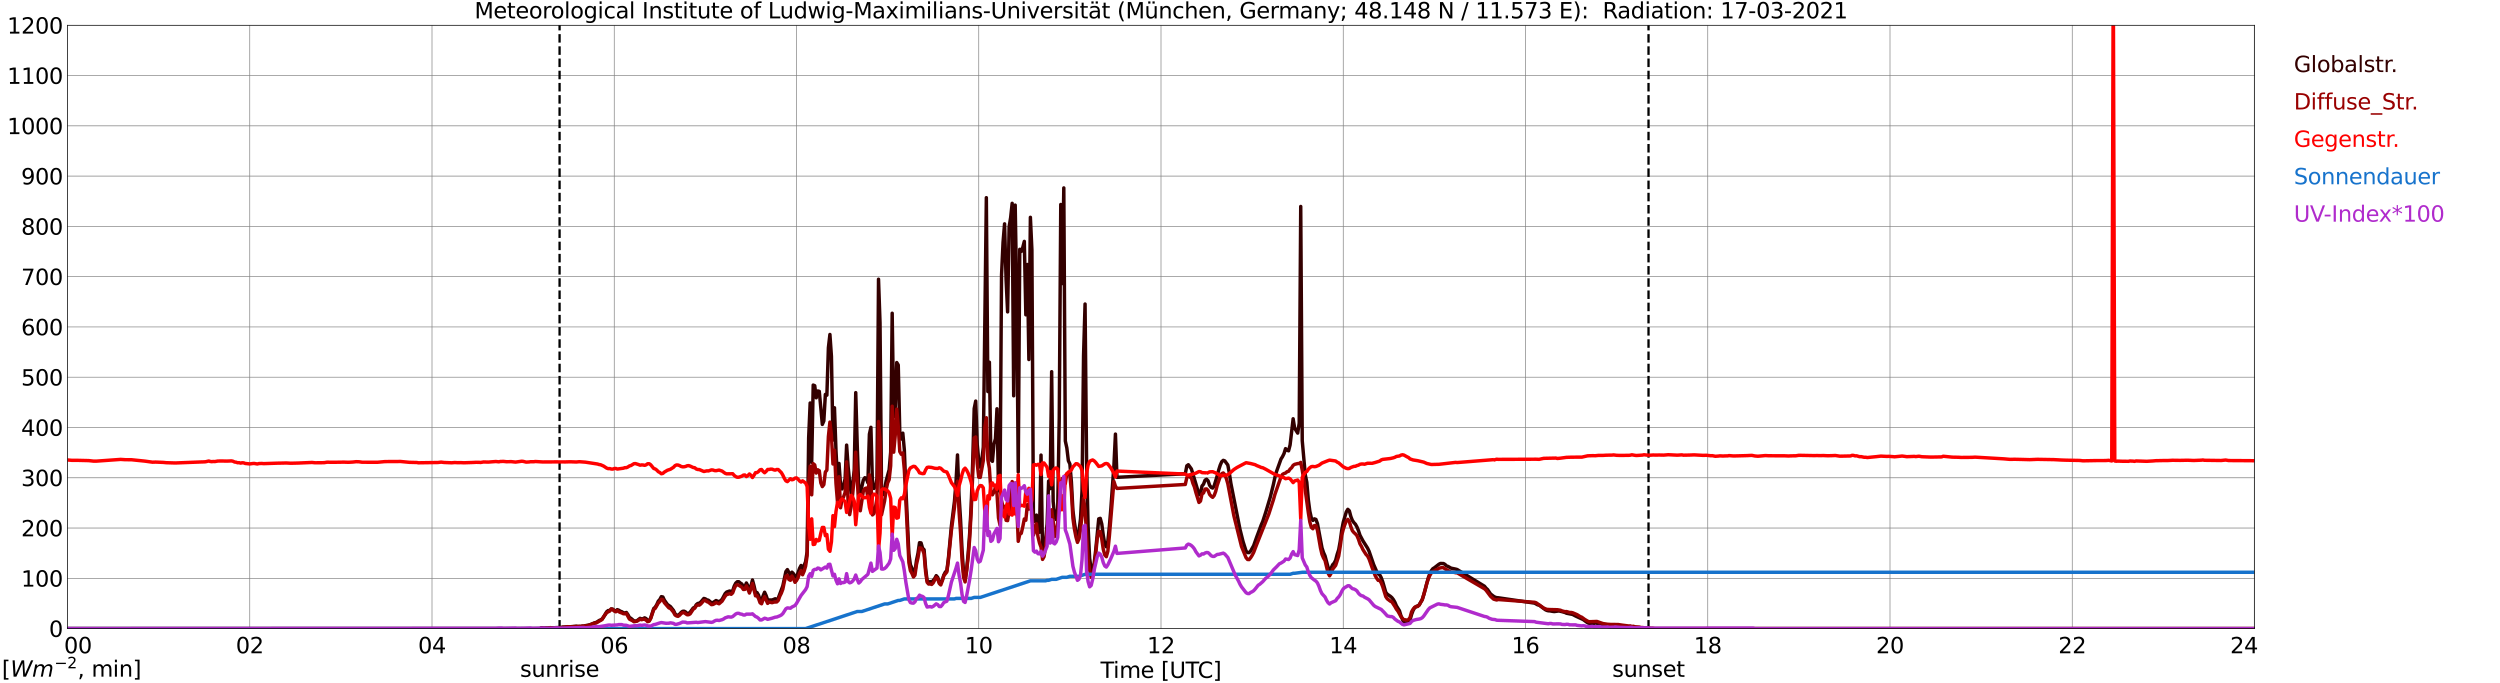 <?xml version="1.0" encoding="utf-8" standalone="no"?>
<!DOCTYPE svg PUBLIC "-//W3C//DTD SVG 1.1//EN"
  "http://www.w3.org/Graphics/SVG/1.1/DTD/svg11.dtd">
<svg xmlns:xlink="http://www.w3.org/1999/xlink" width="1085.4pt" height="296.64pt" viewBox="0 0 1085.4 296.64" xmlns="http://www.w3.org/2000/svg" version="1.1">
 <defs>
  <style type="text/css">*{stroke-linejoin: round; stroke-linecap: butt}</style>
 </defs>
 <g id="figure_1">
  <g id="patch_1">
   <path d="M 0 296.64 
L 1085.4 296.64 
L 1085.4 0 
L 0 0 
z
" style="fill: #ffffff"/>
  </g>
  <g id="axes_1">
   <g id="patch_2">
    <path d="M 29.306 272.909 
L 978.814 272.909 
L 978.814 10.976 
L 29.306 10.976 
z
" style="fill: #ffffff"/>
   </g>
   <g id="patch_3">
    <path d="M 978.814 272.909 
L 978.814 272.909 
L 978.814 10.976 
L 978.814 10.976 
z
" clip-path="url(#p6b4cc95d55)" style="fill: #d3d3d3; opacity: 0.25; stroke: #d3d3d3; stroke-linejoin: miter"/>
   </g>
   <g id="matplotlib.axis_1">
    <g id="xtick_1">
     <g id="line2d_1">
      <path d="M 29.306 272.909 
L 29.306 10.976 
" clip-path="url(#p6b4cc95d55)" style="fill: none; stroke: #808080; stroke-width: 0.3; stroke-linecap: square"/>
     </g>
     <g id="line2d_2"/>
     <g id="text_1">
      <!--    00 -->
      <g transform="translate(18.733 283.627) scale(0.095 -0.095)">
       <defs>
        <path id="DejaVuSans-20" transform="scale(0.016)"/>
        <path id="DejaVuSans-30" d="M 2034 4250 
Q 1547 4250 1301 3770 
Q 1056 3291 1056 2328 
Q 1056 1369 1301 889 
Q 1547 409 2034 409 
Q 2525 409 2770 889 
Q 3016 1369 3016 2328 
Q 3016 3291 2770 3770 
Q 2525 4250 2034 4250 
z
M 2034 4750 
Q 2819 4750 3233 4129 
Q 3647 3509 3647 2328 
Q 3647 1150 3233 529 
Q 2819 -91 2034 -91 
Q 1250 -91 836 529 
Q 422 1150 422 2328 
Q 422 3509 836 4129 
Q 1250 4750 2034 4750 
z
" transform="scale(0.016)"/>
       </defs>
       <use xlink:href="#DejaVuSans-20"/>
       <use xlink:href="#DejaVuSans-20" transform="translate(31.787 0)"/>
       <use xlink:href="#DejaVuSans-20" transform="translate(63.574 0)"/>
       <use xlink:href="#DejaVuSans-30" transform="translate(95.361 0)"/>
       <use xlink:href="#DejaVuSans-30" transform="translate(158.984 0)"/>
      </g>
     </g>
    </g>
    <g id="xtick_2">
     <g id="line2d_3">
      <path d="M 108.431 272.909 
L 108.431 10.976 
" clip-path="url(#p6b4cc95d55)" style="fill: none; stroke: #808080; stroke-width: 0.3; stroke-linecap: square"/>
     </g>
     <g id="line2d_4"/>
     <g id="text_2">
      <!-- 02 -->
      <g transform="translate(102.387 283.627) scale(0.095 -0.095)">
       <defs>
        <path id="DejaVuSans-32" d="M 1228 531 
L 3431 531 
L 3431 0 
L 469 0 
L 469 531 
Q 828 903 1448 1529 
Q 2069 2156 2228 2338 
Q 2531 2678 2651 2914 
Q 2772 3150 2772 3378 
Q 2772 3750 2511 3984 
Q 2250 4219 1831 4219 
Q 1534 4219 1204 4116 
Q 875 4013 500 3803 
L 500 4441 
Q 881 4594 1212 4672 
Q 1544 4750 1819 4750 
Q 2544 4750 2975 4387 
Q 3406 4025 3406 3419 
Q 3406 3131 3298 2873 
Q 3191 2616 2906 2266 
Q 2828 2175 2409 1742 
Q 1991 1309 1228 531 
z
" transform="scale(0.016)"/>
       </defs>
       <use xlink:href="#DejaVuSans-30"/>
       <use xlink:href="#DejaVuSans-32" transform="translate(63.623 0)"/>
      </g>
     </g>
    </g>
    <g id="xtick_3">
     <g id="line2d_5">
      <path d="M 187.557 272.909 
L 187.557 10.976 
" clip-path="url(#p6b4cc95d55)" style="fill: none; stroke: #808080; stroke-width: 0.3; stroke-linecap: square"/>
     </g>
     <g id="line2d_6"/>
     <g id="text_3">
      <!-- 04 -->
      <g transform="translate(181.513 283.627) scale(0.095 -0.095)">
       <defs>
        <path id="DejaVuSans-34" d="M 2419 4116 
L 825 1625 
L 2419 1625 
L 2419 4116 
z
M 2253 4666 
L 3047 4666 
L 3047 1625 
L 3713 1625 
L 3713 1100 
L 3047 1100 
L 3047 0 
L 2419 0 
L 2419 1100 
L 313 1100 
L 313 1709 
L 2253 4666 
z
" transform="scale(0.016)"/>
       </defs>
       <use xlink:href="#DejaVuSans-30"/>
       <use xlink:href="#DejaVuSans-34" transform="translate(63.623 0)"/>
      </g>
     </g>
    </g>
    <g id="xtick_4">
     <g id="line2d_7">
      <path d="M 266.683 272.909 
L 266.683 10.976 
" clip-path="url(#p6b4cc95d55)" style="fill: none; stroke: #808080; stroke-width: 0.3; stroke-linecap: square"/>
     </g>
     <g id="line2d_8"/>
     <g id="text_4">
      <!-- 06 -->
      <g transform="translate(260.638 283.627) scale(0.095 -0.095)">
       <defs>
        <path id="DejaVuSans-36" d="M 2113 2584 
Q 1688 2584 1439 2293 
Q 1191 2003 1191 1497 
Q 1191 994 1439 701 
Q 1688 409 2113 409 
Q 2538 409 2786 701 
Q 3034 994 3034 1497 
Q 3034 2003 2786 2293 
Q 2538 2584 2113 2584 
z
M 3366 4563 
L 3366 3988 
Q 3128 4100 2886 4159 
Q 2644 4219 2406 4219 
Q 1781 4219 1451 3797 
Q 1122 3375 1075 2522 
Q 1259 2794 1537 2939 
Q 1816 3084 2150 3084 
Q 2853 3084 3261 2657 
Q 3669 2231 3669 1497 
Q 3669 778 3244 343 
Q 2819 -91 2113 -91 
Q 1303 -91 875 529 
Q 447 1150 447 2328 
Q 447 3434 972 4092 
Q 1497 4750 2381 4750 
Q 2619 4750 2861 4703 
Q 3103 4656 3366 4563 
z
" transform="scale(0.016)"/>
       </defs>
       <use xlink:href="#DejaVuSans-30"/>
       <use xlink:href="#DejaVuSans-36" transform="translate(63.623 0)"/>
      </g>
     </g>
    </g>
    <g id="xtick_5">
     <g id="line2d_9">
      <path d="M 345.808 272.909 
L 345.808 10.976 
" clip-path="url(#p6b4cc95d55)" style="fill: none; stroke: #808080; stroke-width: 0.3; stroke-linecap: square"/>
     </g>
     <g id="line2d_10"/>
     <g id="text_5">
      <!-- 08 -->
      <g transform="translate(339.764 283.627) scale(0.095 -0.095)">
       <defs>
        <path id="DejaVuSans-38" d="M 2034 2216 
Q 1584 2216 1326 1975 
Q 1069 1734 1069 1313 
Q 1069 891 1326 650 
Q 1584 409 2034 409 
Q 2484 409 2743 651 
Q 3003 894 3003 1313 
Q 3003 1734 2745 1975 
Q 2488 2216 2034 2216 
z
M 1403 2484 
Q 997 2584 770 2862 
Q 544 3141 544 3541 
Q 544 4100 942 4425 
Q 1341 4750 2034 4750 
Q 2731 4750 3128 4425 
Q 3525 4100 3525 3541 
Q 3525 3141 3298 2862 
Q 3072 2584 2669 2484 
Q 3125 2378 3379 2068 
Q 3634 1759 3634 1313 
Q 3634 634 3220 271 
Q 2806 -91 2034 -91 
Q 1263 -91 848 271 
Q 434 634 434 1313 
Q 434 1759 690 2068 
Q 947 2378 1403 2484 
z
M 1172 3481 
Q 1172 3119 1398 2916 
Q 1625 2713 2034 2713 
Q 2441 2713 2670 2916 
Q 2900 3119 2900 3481 
Q 2900 3844 2670 4047 
Q 2441 4250 2034 4250 
Q 1625 4250 1398 4047 
Q 1172 3844 1172 3481 
z
" transform="scale(0.016)"/>
       </defs>
       <use xlink:href="#DejaVuSans-30"/>
       <use xlink:href="#DejaVuSans-38" transform="translate(63.623 0)"/>
      </g>
     </g>
    </g>
    <g id="xtick_6">
     <g id="line2d_11">
      <path d="M 424.934 272.909 
L 424.934 10.976 
" clip-path="url(#p6b4cc95d55)" style="fill: none; stroke: #808080; stroke-width: 0.3; stroke-linecap: square"/>
     </g>
     <g id="line2d_12"/>
     <g id="text_6">
      <!-- 10 -->
      <g transform="translate(418.89 283.627) scale(0.095 -0.095)">
       <defs>
        <path id="DejaVuSans-31" d="M 794 531 
L 1825 531 
L 1825 4091 
L 703 3866 
L 703 4441 
L 1819 4666 
L 2450 4666 
L 2450 531 
L 3481 531 
L 3481 0 
L 794 0 
L 794 531 
z
" transform="scale(0.016)"/>
       </defs>
       <use xlink:href="#DejaVuSans-31"/>
       <use xlink:href="#DejaVuSans-30" transform="translate(63.623 0)"/>
      </g>
     </g>
    </g>
    <g id="xtick_7">
     <g id="line2d_13">
      <path d="M 504.06 272.909 
L 504.06 10.976 
" clip-path="url(#p6b4cc95d55)" style="fill: none; stroke: #808080; stroke-width: 0.3; stroke-linecap: square"/>
     </g>
     <g id="line2d_14"/>
     <g id="text_7">
      <!-- 12 -->
      <g transform="translate(498.015 283.627) scale(0.095 -0.095)">
       <use xlink:href="#DejaVuSans-31"/>
       <use xlink:href="#DejaVuSans-32" transform="translate(63.623 0)"/>
      </g>
     </g>
    </g>
    <g id="xtick_8">
     <g id="line2d_15">
      <path d="M 583.185 272.909 
L 583.185 10.976 
" clip-path="url(#p6b4cc95d55)" style="fill: none; stroke: #808080; stroke-width: 0.3; stroke-linecap: square"/>
     </g>
     <g id="line2d_16"/>
     <g id="text_8">
      <!-- 14 -->
      <g transform="translate(577.141 283.627) scale(0.095 -0.095)">
       <use xlink:href="#DejaVuSans-31"/>
       <use xlink:href="#DejaVuSans-34" transform="translate(63.623 0)"/>
      </g>
     </g>
    </g>
    <g id="xtick_9">
     <g id="line2d_17">
      <path d="M 662.311 272.909 
L 662.311 10.976 
" clip-path="url(#p6b4cc95d55)" style="fill: none; stroke: #808080; stroke-width: 0.3; stroke-linecap: square"/>
     </g>
     <g id="line2d_18"/>
     <g id="text_9">
      <!-- 16 -->
      <g transform="translate(656.267 283.627) scale(0.095 -0.095)">
       <use xlink:href="#DejaVuSans-31"/>
       <use xlink:href="#DejaVuSans-36" transform="translate(63.623 0)"/>
      </g>
     </g>
    </g>
    <g id="xtick_10">
     <g id="line2d_19">
      <path d="M 741.437 272.909 
L 741.437 10.976 
" clip-path="url(#p6b4cc95d55)" style="fill: none; stroke: #808080; stroke-width: 0.3; stroke-linecap: square"/>
     </g>
     <g id="line2d_20"/>
     <g id="text_10">
      <!-- 18 -->
      <g transform="translate(735.392 283.627) scale(0.095 -0.095)">
       <use xlink:href="#DejaVuSans-31"/>
       <use xlink:href="#DejaVuSans-38" transform="translate(63.623 0)"/>
      </g>
     </g>
    </g>
    <g id="xtick_11">
     <g id="line2d_21">
      <path d="M 820.562 272.909 
L 820.562 10.976 
" clip-path="url(#p6b4cc95d55)" style="fill: none; stroke: #808080; stroke-width: 0.3; stroke-linecap: square"/>
     </g>
     <g id="line2d_22"/>
     <g id="text_11">
      <!-- 20 -->
      <g transform="translate(814.518 283.627) scale(0.095 -0.095)">
       <use xlink:href="#DejaVuSans-32"/>
       <use xlink:href="#DejaVuSans-30" transform="translate(63.623 0)"/>
      </g>
     </g>
    </g>
    <g id="xtick_12">
     <g id="line2d_23">
      <path d="M 899.688 272.909 
L 899.688 10.976 
" clip-path="url(#p6b4cc95d55)" style="fill: none; stroke: #808080; stroke-width: 0.3; stroke-linecap: square"/>
     </g>
     <g id="line2d_24"/>
     <g id="text_12">
      <!-- 22 -->
      <g transform="translate(893.644 283.627) scale(0.095 -0.095)">
       <use xlink:href="#DejaVuSans-32"/>
       <use xlink:href="#DejaVuSans-32" transform="translate(63.623 0)"/>
      </g>
     </g>
    </g>
    <g id="xtick_13">
     <g id="line2d_25">
      <path d="M 978.814 272.909 
L 978.814 10.976 
" clip-path="url(#p6b4cc95d55)" style="fill: none; stroke: #808080; stroke-width: 0.3; stroke-linecap: square"/>
     </g>
     <g id="line2d_26"/>
     <g id="text_13">
      <!-- 24    -->
      <g transform="translate(968.241 283.627) scale(0.095 -0.095)">
       <use xlink:href="#DejaVuSans-32"/>
       <use xlink:href="#DejaVuSans-34" transform="translate(63.623 0)"/>
       <use xlink:href="#DejaVuSans-20" transform="translate(127.246 0)"/>
       <use xlink:href="#DejaVuSans-20" transform="translate(159.033 0)"/>
       <use xlink:href="#DejaVuSans-20" transform="translate(190.82 0)"/>
      </g>
     </g>
    </g>
    <g id="text_14">
     <!-- Time [UTC] -->
     <g transform="translate(477.806 294.322) scale(0.095 -0.095)">
      <defs>
       <path id="DejaVuSans-54" d="M -19 4666 
L 3928 4666 
L 3928 4134 
L 2272 4134 
L 2272 0 
L 1638 0 
L 1638 4134 
L -19 4134 
L -19 4666 
z
" transform="scale(0.016)"/>
       <path id="DejaVuSans-69" d="M 603 3500 
L 1178 3500 
L 1178 0 
L 603 0 
L 603 3500 
z
M 603 4863 
L 1178 4863 
L 1178 4134 
L 603 4134 
L 603 4863 
z
" transform="scale(0.016)"/>
       <path id="DejaVuSans-6d" d="M 3328 2828 
Q 3544 3216 3844 3400 
Q 4144 3584 4550 3584 
Q 5097 3584 5394 3201 
Q 5691 2819 5691 2113 
L 5691 0 
L 5113 0 
L 5113 2094 
Q 5113 2597 4934 2840 
Q 4756 3084 4391 3084 
Q 3944 3084 3684 2787 
Q 3425 2491 3425 1978 
L 3425 0 
L 2847 0 
L 2847 2094 
Q 2847 2600 2669 2842 
Q 2491 3084 2119 3084 
Q 1678 3084 1418 2786 
Q 1159 2488 1159 1978 
L 1159 0 
L 581 0 
L 581 3500 
L 1159 3500 
L 1159 2956 
Q 1356 3278 1631 3431 
Q 1906 3584 2284 3584 
Q 2666 3584 2933 3390 
Q 3200 3197 3328 2828 
z
" transform="scale(0.016)"/>
       <path id="DejaVuSans-65" d="M 3597 1894 
L 3597 1613 
L 953 1613 
Q 991 1019 1311 708 
Q 1631 397 2203 397 
Q 2534 397 2845 478 
Q 3156 559 3463 722 
L 3463 178 
Q 3153 47 2828 -22 
Q 2503 -91 2169 -91 
Q 1331 -91 842 396 
Q 353 884 353 1716 
Q 353 2575 817 3079 
Q 1281 3584 2069 3584 
Q 2775 3584 3186 3129 
Q 3597 2675 3597 1894 
z
M 3022 2063 
Q 3016 2534 2758 2815 
Q 2500 3097 2075 3097 
Q 1594 3097 1305 2825 
Q 1016 2553 972 2059 
L 3022 2063 
z
" transform="scale(0.016)"/>
       <path id="DejaVuSans-5b" d="M 550 4863 
L 1875 4863 
L 1875 4416 
L 1125 4416 
L 1125 -397 
L 1875 -397 
L 1875 -844 
L 550 -844 
L 550 4863 
z
" transform="scale(0.016)"/>
       <path id="DejaVuSans-55" d="M 556 4666 
L 1191 4666 
L 1191 1831 
Q 1191 1081 1462 751 
Q 1734 422 2344 422 
Q 2950 422 3222 751 
Q 3494 1081 3494 1831 
L 3494 4666 
L 4128 4666 
L 4128 1753 
Q 4128 841 3676 375 
Q 3225 -91 2344 -91 
Q 1459 -91 1007 375 
Q 556 841 556 1753 
L 556 4666 
z
" transform="scale(0.016)"/>
       <path id="DejaVuSans-43" d="M 4122 4306 
L 4122 3641 
Q 3803 3938 3442 4084 
Q 3081 4231 2675 4231 
Q 1875 4231 1450 3742 
Q 1025 3253 1025 2328 
Q 1025 1406 1450 917 
Q 1875 428 2675 428 
Q 3081 428 3442 575 
Q 3803 722 4122 1019 
L 4122 359 
Q 3791 134 3420 21 
Q 3050 -91 2638 -91 
Q 1578 -91 968 557 
Q 359 1206 359 2328 
Q 359 3453 968 4101 
Q 1578 4750 2638 4750 
Q 3056 4750 3426 4639 
Q 3797 4528 4122 4306 
z
" transform="scale(0.016)"/>
       <path id="DejaVuSans-5d" d="M 1947 4863 
L 1947 -844 
L 622 -844 
L 622 -397 
L 1369 -397 
L 1369 4416 
L 622 4416 
L 622 4863 
L 1947 4863 
z
" transform="scale(0.016)"/>
      </defs>
      <use xlink:href="#DejaVuSans-54"/>
      <use xlink:href="#DejaVuSans-69" transform="translate(57.959 0)"/>
      <use xlink:href="#DejaVuSans-6d" transform="translate(85.742 0)"/>
      <use xlink:href="#DejaVuSans-65" transform="translate(183.154 0)"/>
      <use xlink:href="#DejaVuSans-20" transform="translate(244.678 0)"/>
      <use xlink:href="#DejaVuSans-5b" transform="translate(276.465 0)"/>
      <use xlink:href="#DejaVuSans-55" transform="translate(315.479 0)"/>
      <use xlink:href="#DejaVuSans-54" transform="translate(388.672 0)"/>
      <use xlink:href="#DejaVuSans-43" transform="translate(443.881 0)"/>
      <use xlink:href="#DejaVuSans-5d" transform="translate(513.705 0)"/>
     </g>
    </g>
   </g>
   <g id="matplotlib.axis_2">
    <g id="ytick_1">
     <g id="line2d_27">
      <path d="M 29.306 272.909 
L 978.814 272.909 
" clip-path="url(#p6b4cc95d55)" style="fill: none; stroke: #808080; stroke-width: 0.3; stroke-linecap: square"/>
     </g>
     <g id="line2d_28"/>
     <g id="text_15">
      <!-- 0 -->
      <g transform="translate(21.261 276.518) scale(0.095 -0.095)">
       <use xlink:href="#DejaVuSans-30"/>
      </g>
     </g>
    </g>
    <g id="ytick_2">
     <g id="line2d_29">
      <path d="M 29.306 251.081 
L 978.814 251.081 
" clip-path="url(#p6b4cc95d55)" style="fill: none; stroke: #808080; stroke-width: 0.3; stroke-linecap: square"/>
     </g>
     <g id="line2d_30"/>
     <g id="text_16">
      <!-- 100 -->
      <g transform="translate(9.173 254.69) scale(0.095 -0.095)">
       <use xlink:href="#DejaVuSans-31"/>
       <use xlink:href="#DejaVuSans-30" transform="translate(63.623 0)"/>
       <use xlink:href="#DejaVuSans-30" transform="translate(127.246 0)"/>
      </g>
     </g>
    </g>
    <g id="ytick_3">
     <g id="line2d_31">
      <path d="M 29.306 229.253 
L 978.814 229.253 
" clip-path="url(#p6b4cc95d55)" style="fill: none; stroke: #808080; stroke-width: 0.3; stroke-linecap: square"/>
     </g>
     <g id="line2d_32"/>
     <g id="text_17">
      <!-- 200 -->
      <g transform="translate(9.173 232.863) scale(0.095 -0.095)">
       <use xlink:href="#DejaVuSans-32"/>
       <use xlink:href="#DejaVuSans-30" transform="translate(63.623 0)"/>
       <use xlink:href="#DejaVuSans-30" transform="translate(127.246 0)"/>
      </g>
     </g>
    </g>
    <g id="ytick_4">
     <g id="line2d_33">
      <path d="M 29.306 207.426 
L 978.814 207.426 
" clip-path="url(#p6b4cc95d55)" style="fill: none; stroke: #808080; stroke-width: 0.3; stroke-linecap: square"/>
     </g>
     <g id="line2d_34"/>
     <g id="text_18">
      <!-- 300 -->
      <g transform="translate(9.173 211.035) scale(0.095 -0.095)">
       <defs>
        <path id="DejaVuSans-33" d="M 2597 2516 
Q 3050 2419 3304 2112 
Q 3559 1806 3559 1356 
Q 3559 666 3084 287 
Q 2609 -91 1734 -91 
Q 1441 -91 1130 -33 
Q 819 25 488 141 
L 488 750 
Q 750 597 1062 519 
Q 1375 441 1716 441 
Q 2309 441 2620 675 
Q 2931 909 2931 1356 
Q 2931 1769 2642 2001 
Q 2353 2234 1838 2234 
L 1294 2234 
L 1294 2753 
L 1863 2753 
Q 2328 2753 2575 2939 
Q 2822 3125 2822 3475 
Q 2822 3834 2567 4026 
Q 2313 4219 1838 4219 
Q 1578 4219 1281 4162 
Q 984 4106 628 3988 
L 628 4550 
Q 988 4650 1302 4700 
Q 1616 4750 1894 4750 
Q 2613 4750 3031 4423 
Q 3450 4097 3450 3541 
Q 3450 3153 3228 2886 
Q 3006 2619 2597 2516 
z
" transform="scale(0.016)"/>
       </defs>
       <use xlink:href="#DejaVuSans-33"/>
       <use xlink:href="#DejaVuSans-30" transform="translate(63.623 0)"/>
       <use xlink:href="#DejaVuSans-30" transform="translate(127.246 0)"/>
      </g>
     </g>
    </g>
    <g id="ytick_5">
     <g id="line2d_35">
      <path d="M 29.306 185.598 
L 978.814 185.598 
" clip-path="url(#p6b4cc95d55)" style="fill: none; stroke: #808080; stroke-width: 0.3; stroke-linecap: square"/>
     </g>
     <g id="line2d_36"/>
     <g id="text_19">
      <!-- 400 -->
      <g transform="translate(9.173 189.207) scale(0.095 -0.095)">
       <use xlink:href="#DejaVuSans-34"/>
       <use xlink:href="#DejaVuSans-30" transform="translate(63.623 0)"/>
       <use xlink:href="#DejaVuSans-30" transform="translate(127.246 0)"/>
      </g>
     </g>
    </g>
    <g id="ytick_6">
     <g id="line2d_37">
      <path d="M 29.306 163.77 
L 978.814 163.77 
" clip-path="url(#p6b4cc95d55)" style="fill: none; stroke: #808080; stroke-width: 0.3; stroke-linecap: square"/>
     </g>
     <g id="line2d_38"/>
     <g id="text_20">
      <!-- 500 -->
      <g transform="translate(9.173 167.379) scale(0.095 -0.095)">
       <defs>
        <path id="DejaVuSans-35" d="M 691 4666 
L 3169 4666 
L 3169 4134 
L 1269 4134 
L 1269 2991 
Q 1406 3038 1543 3061 
Q 1681 3084 1819 3084 
Q 2600 3084 3056 2656 
Q 3513 2228 3513 1497 
Q 3513 744 3044 326 
Q 2575 -91 1722 -91 
Q 1428 -91 1123 -41 
Q 819 9 494 109 
L 494 744 
Q 775 591 1075 516 
Q 1375 441 1709 441 
Q 2250 441 2565 725 
Q 2881 1009 2881 1497 
Q 2881 1984 2565 2268 
Q 2250 2553 1709 2553 
Q 1456 2553 1204 2497 
Q 953 2441 691 2322 
L 691 4666 
z
" transform="scale(0.016)"/>
       </defs>
       <use xlink:href="#DejaVuSans-35"/>
       <use xlink:href="#DejaVuSans-30" transform="translate(63.623 0)"/>
       <use xlink:href="#DejaVuSans-30" transform="translate(127.246 0)"/>
      </g>
     </g>
    </g>
    <g id="ytick_7">
     <g id="line2d_39">
      <path d="M 29.306 141.942 
L 978.814 141.942 
" clip-path="url(#p6b4cc95d55)" style="fill: none; stroke: #808080; stroke-width: 0.3; stroke-linecap: square"/>
     </g>
     <g id="line2d_40"/>
     <g id="text_21">
      <!-- 600 -->
      <g transform="translate(9.173 145.551) scale(0.095 -0.095)">
       <use xlink:href="#DejaVuSans-36"/>
       <use xlink:href="#DejaVuSans-30" transform="translate(63.623 0)"/>
       <use xlink:href="#DejaVuSans-30" transform="translate(127.246 0)"/>
      </g>
     </g>
    </g>
    <g id="ytick_8">
     <g id="line2d_41">
      <path d="M 29.306 120.114 
L 978.814 120.114 
" clip-path="url(#p6b4cc95d55)" style="fill: none; stroke: #808080; stroke-width: 0.3; stroke-linecap: square"/>
     </g>
     <g id="line2d_42"/>
     <g id="text_22">
      <!-- 700 -->
      <g transform="translate(9.173 123.724) scale(0.095 -0.095)">
       <defs>
        <path id="DejaVuSans-37" d="M 525 4666 
L 3525 4666 
L 3525 4397 
L 1831 0 
L 1172 0 
L 2766 4134 
L 525 4134 
L 525 4666 
z
" transform="scale(0.016)"/>
       </defs>
       <use xlink:href="#DejaVuSans-37"/>
       <use xlink:href="#DejaVuSans-30" transform="translate(63.623 0)"/>
       <use xlink:href="#DejaVuSans-30" transform="translate(127.246 0)"/>
      </g>
     </g>
    </g>
    <g id="ytick_9">
     <g id="line2d_43">
      <path d="M 29.306 98.287 
L 978.814 98.287 
" clip-path="url(#p6b4cc95d55)" style="fill: none; stroke: #808080; stroke-width: 0.3; stroke-linecap: square"/>
     </g>
     <g id="line2d_44"/>
     <g id="text_23">
      <!-- 800 -->
      <g transform="translate(9.173 101.896) scale(0.095 -0.095)">
       <use xlink:href="#DejaVuSans-38"/>
       <use xlink:href="#DejaVuSans-30" transform="translate(63.623 0)"/>
       <use xlink:href="#DejaVuSans-30" transform="translate(127.246 0)"/>
      </g>
     </g>
    </g>
    <g id="ytick_10">
     <g id="line2d_45">
      <path d="M 29.306 76.459 
L 978.814 76.459 
" clip-path="url(#p6b4cc95d55)" style="fill: none; stroke: #808080; stroke-width: 0.3; stroke-linecap: square"/>
     </g>
     <g id="line2d_46"/>
     <g id="text_24">
      <!-- 900 -->
      <g transform="translate(9.173 80.068) scale(0.095 -0.095)">
       <defs>
        <path id="DejaVuSans-39" d="M 703 97 
L 703 672 
Q 941 559 1184 500 
Q 1428 441 1663 441 
Q 2288 441 2617 861 
Q 2947 1281 2994 2138 
Q 2813 1869 2534 1725 
Q 2256 1581 1919 1581 
Q 1219 1581 811 2004 
Q 403 2428 403 3163 
Q 403 3881 828 4315 
Q 1253 4750 1959 4750 
Q 2769 4750 3195 4129 
Q 3622 3509 3622 2328 
Q 3622 1225 3098 567 
Q 2575 -91 1691 -91 
Q 1453 -91 1209 -44 
Q 966 3 703 97 
z
M 1959 2075 
Q 2384 2075 2632 2365 
Q 2881 2656 2881 3163 
Q 2881 3666 2632 3958 
Q 2384 4250 1959 4250 
Q 1534 4250 1286 3958 
Q 1038 3666 1038 3163 
Q 1038 2656 1286 2365 
Q 1534 2075 1959 2075 
z
" transform="scale(0.016)"/>
       </defs>
       <use xlink:href="#DejaVuSans-39"/>
       <use xlink:href="#DejaVuSans-30" transform="translate(63.623 0)"/>
       <use xlink:href="#DejaVuSans-30" transform="translate(127.246 0)"/>
      </g>
     </g>
    </g>
    <g id="ytick_11">
     <g id="line2d_47">
      <path d="M 29.306 54.631 
L 978.814 54.631 
" clip-path="url(#p6b4cc95d55)" style="fill: none; stroke: #808080; stroke-width: 0.3; stroke-linecap: square"/>
     </g>
     <g id="line2d_48"/>
     <g id="text_25">
      <!-- 1000 -->
      <g transform="translate(3.128 58.24) scale(0.095 -0.095)">
       <use xlink:href="#DejaVuSans-31"/>
       <use xlink:href="#DejaVuSans-30" transform="translate(63.623 0)"/>
       <use xlink:href="#DejaVuSans-30" transform="translate(127.246 0)"/>
       <use xlink:href="#DejaVuSans-30" transform="translate(190.869 0)"/>
      </g>
     </g>
    </g>
    <g id="ytick_12">
     <g id="line2d_49">
      <path d="M 29.306 32.803 
L 978.814 32.803 
" clip-path="url(#p6b4cc95d55)" style="fill: none; stroke: #808080; stroke-width: 0.3; stroke-linecap: square"/>
     </g>
     <g id="line2d_50"/>
     <g id="text_26">
      <!-- 1100 -->
      <g transform="translate(3.128 36.413) scale(0.095 -0.095)">
       <use xlink:href="#DejaVuSans-31"/>
       <use xlink:href="#DejaVuSans-31" transform="translate(63.623 0)"/>
       <use xlink:href="#DejaVuSans-30" transform="translate(127.246 0)"/>
       <use xlink:href="#DejaVuSans-30" transform="translate(190.869 0)"/>
      </g>
     </g>
    </g>
    <g id="ytick_13">
     <g id="line2d_51">
      <path d="M 29.306 10.976 
L 978.814 10.976 
" clip-path="url(#p6b4cc95d55)" style="fill: none; stroke: #808080; stroke-width: 0.3; stroke-linecap: square"/>
     </g>
     <g id="line2d_52"/>
     <g id="text_27">
      <!-- 1200 -->
      <g transform="translate(3.128 14.585) scale(0.095 -0.095)">
       <use xlink:href="#DejaVuSans-31"/>
       <use xlink:href="#DejaVuSans-32" transform="translate(63.623 0)"/>
       <use xlink:href="#DejaVuSans-30" transform="translate(127.246 0)"/>
       <use xlink:href="#DejaVuSans-30" transform="translate(190.869 0)"/>
      </g>
     </g>
    </g>
   </g>
   <g id="line2d_53">
    <path d="M 242.945 272.909 
L 242.945 10.976 
" clip-path="url(#p6b4cc95d55)" style="fill: none; stroke-dasharray: 3.7,1.6; stroke-dashoffset: 0; stroke: #000000"/>
   </g>
   <g id="line2d_54">
    <path d="M 715.721 272.909 
L 715.721 10.976 
" clip-path="url(#p6b4cc95d55)" style="fill: none; stroke-dasharray: 3.7,1.6; stroke-dashoffset: 0; stroke: #000000"/>
   </g>
   <g id="line2d_55">
    <path d="M 29.306 272.909 
L 234.373 272.909 
L 235.033 272.555 
L 237.011 272.656 
L 238.989 272.708 
L 239.648 272.588 
L 240.967 272.52 
L 242.945 272.42 
L 243.604 272.437 
L 244.264 272.252 
L 246.901 272.184 
L 250.198 271.863 
L 250.858 271.981 
L 252.176 271.948 
L 253.495 271.778 
L 254.814 271.507 
L 256.133 271.239 
L 258.111 270.427 
L 258.77 270.259 
L 259.43 269.905 
L 260.089 269.414 
L 260.748 269.146 
L 261.408 268.722 
L 262.067 267.862 
L 263.386 265.616 
L 264.045 265.077 
L 264.705 265.11 
L 265.364 264.368 
L 266.023 264.435 
L 266.683 265.06 
L 267.342 265.245 
L 268.002 264.688 
L 268.661 264.942 
L 269.32 265.363 
L 269.98 265.601 
L 270.639 266.005 
L 271.298 266.14 
L 271.958 265.92 
L 272.617 266.867 
L 273.277 268.08 
L 273.936 268.469 
L 275.255 269.584 
L 275.914 269.652 
L 276.573 269.467 
L 277.892 268.454 
L 278.552 268.722 
L 279.211 268.604 
L 279.87 268.251 
L 280.53 268.587 
L 281.189 269.55 
L 281.849 269.432 
L 282.508 268.301 
L 283.827 264.182 
L 284.486 263.608 
L 285.145 262.495 
L 285.805 261.008 
L 286.464 260.299 
L 287.124 259.05 
L 287.783 259.186 
L 288.442 260.57 
L 289.761 262.427 
L 291.08 263.372 
L 292.399 265.027 
L 293.058 266.443 
L 293.717 267.12 
L 294.377 267.085 
L 295.036 266.646 
L 295.696 265.904 
L 296.355 265.413 
L 297.014 265.348 
L 297.674 265.719 
L 298.333 266.376 
L 298.992 266.308 
L 299.652 265.769 
L 300.971 263.962 
L 301.63 263.693 
L 302.289 262.545 
L 302.949 262.004 
L 303.608 261.886 
L 304.267 261.362 
L 305.586 259.827 
L 306.246 260.013 
L 306.905 260.452 
L 307.564 260.587 
L 308.883 261.718 
L 309.543 261.615 
L 310.861 260.738 
L 312.18 261.279 
L 312.839 260.823 
L 313.499 260.214 
L 314.818 257.734 
L 315.477 257.04 
L 316.796 256.586 
L 317.455 256.822 
L 318.114 256.466 
L 318.774 254.458 
L 319.433 253.174 
L 320.093 252.568 
L 320.752 252.55 
L 321.411 253.124 
L 322.071 253.548 
L 322.73 254.661 
L 323.39 254.761 
L 324.049 253.107 
L 324.708 254.373 
L 325.368 256.062 
L 326.027 254.525 
L 326.686 251.808 
L 327.346 254.255 
L 328.005 257.193 
L 328.665 257.26 
L 329.324 258.391 
L 329.983 260.417 
L 330.643 260.805 
L 331.302 258.729 
L 331.961 257.125 
L 332.621 258.577 
L 333.28 260.484 
L 335.258 260.484 
L 336.577 259.961 
L 337.236 260.316 
L 337.896 259.675 
L 339.874 254.373 
L 341.193 248.16 
L 341.852 247.3 
L 343.171 249.85 
L 343.83 248.414 
L 344.49 249.09 
L 345.149 250.61 
L 345.808 250.204 
L 346.468 248.702 
L 347.127 246.759 
L 347.787 245.511 
L 348.446 246.997 
L 349.105 245.561 
L 349.765 243.839 
L 350.424 239.484 
L 351.083 190.14 
L 351.743 174.963 
L 352.402 200.825 
L 353.062 167.182 
L 353.721 167.468 
L 354.38 172.702 
L 355.04 169.746 
L 355.699 169.917 
L 357.018 184.264 
L 357.677 182.745 
L 358.337 171.25 
L 358.996 171.569 
L 359.655 150.957 
L 360.315 145.219 
L 360.974 154.705 
L 361.634 191.068 
L 362.293 177.039 
L 362.952 195.796 
L 363.612 208.067 
L 364.271 201.213 
L 364.93 210.584 
L 365.59 212.271 
L 366.249 210.449 
L 366.909 207.932 
L 367.568 193.246 
L 368.227 202.682 
L 368.887 209.283 
L 369.546 214.297 
L 370.206 210.381 
L 370.865 204.169 
L 371.524 170.473 
L 372.184 193.55 
L 372.843 212.036 
L 373.502 214.179 
L 374.821 208.423 
L 375.481 207.41 
L 376.14 207.679 
L 376.799 209.571 
L 377.459 188.503 
L 378.118 185.53 
L 378.777 209.892 
L 379.437 212.068 
L 380.096 210.905 
L 380.756 207.646 
L 381.415 121.23 
L 382.074 140.22 
L 382.734 214.803 
L 383.393 214.736 
L 384.053 212.677 
L 384.712 208.827 
L 386.031 203.966 
L 386.69 196.335 
L 387.349 136.001 
L 388.009 180.957 
L 388.668 178.17 
L 389.328 157.407 
L 389.987 158.47 
L 390.646 187.388 
L 391.306 190.612 
L 391.965 188.064 
L 392.624 195.289 
L 393.284 212.036 
L 394.603 240.396 
L 395.262 245.207 
L 395.921 246.676 
L 396.581 248.684 
L 397.24 248.331 
L 397.899 243.317 
L 398.559 240.193 
L 399.218 235.618 
L 399.878 235.703 
L 400.537 237.982 
L 401.196 238.657 
L 401.856 246.626 
L 402.515 252.079 
L 403.175 252.888 
L 403.834 252.5 
L 404.493 252.803 
L 405.812 251.216 
L 406.471 249.933 
L 407.131 250.677 
L 407.79 252.771 
L 408.45 252.974 
L 409.109 251.825 
L 409.768 249.664 
L 410.428 248.398 
L 411.087 247.757 
L 411.746 242.54 
L 413.065 228.293 
L 414.384 217.706 
L 415.043 209.536 
L 415.703 197.518 
L 416.362 214.956 
L 417.022 225.473 
L 417.681 238.86 
L 418.34 248.398 
L 419 251.64 
L 419.659 247.351 
L 420.318 240.599 
L 420.978 231.803 
L 421.637 219.852 
L 422.297 200.96 
L 422.956 177.395 
L 423.615 174.136 
L 424.275 192.958 
L 424.934 199.998 
L 425.593 202.835 
L 426.253 199.744 
L 426.912 194.141 
L 428.231 85.83 
L 428.89 170 
L 429.55 157.254 
L 430.209 199.644 
L 430.869 200.286 
L 431.528 192.823 
L 432.187 190.511 
L 432.847 177.478 
L 433.506 212.339 
L 434.165 213.52 
L 434.825 119.44 
L 435.484 105.176 
L 436.144 97.191 
L 436.803 121.313 
L 437.462 135.409 
L 438.122 98.472 
L 438.781 94.471 
L 439.44 88.277 
L 440.1 171.84 
L 440.759 89.054 
L 441.419 127.966 
L 442.078 204.911 
L 442.737 108.247 
L 443.397 109.159 
L 444.056 107.387 
L 444.716 104.804 
L 445.375 136.675 
L 446.034 114.832 
L 446.694 156.089 
L 447.353 94.353 
L 448.012 108.568 
L 448.672 226.215 
L 449.331 226.333 
L 449.991 223.633 
L 450.65 228.293 
L 451.309 231.093 
L 451.969 197.583 
L 452.628 239.281 
L 453.287 238.842 
L 453.947 234.302 
L 454.606 227.566 
L 455.266 208.877 
L 455.925 212.136 
L 456.584 161.373 
L 457.244 217.741 
L 457.903 224.189 
L 458.563 225.558 
L 459.222 220.644 
L 459.881 181.361 
L 460.541 88.783 
L 461.2 123.103 
L 461.859 81.591 
L 462.519 191.456 
L 463.178 194.495 
L 463.838 200.032 
L 464.497 201.434 
L 465.156 209.233 
L 465.816 221.624 
L 466.475 226.907 
L 467.134 231.01 
L 467.794 233.069 
L 468.453 230.672 
L 469.113 225.27 
L 469.772 213.166 
L 470.431 154.452 
L 471.091 132 
L 471.75 200.91 
L 472.409 228.664 
L 473.069 242.337 
L 473.728 247.097 
L 474.388 248.246 
L 475.047 244.533 
L 475.706 238.842 
L 477.025 225.27 
L 477.685 225.051 
L 478.344 227.516 
L 479.003 232.479 
L 479.663 236.328 
L 480.322 237.408 
L 480.981 235.011 
L 481.641 228.596 
L 482.3 220.662 
L 483.619 202.091 
L 484.278 188.468 
L 484.938 207.24 
L 514.61 205.688 
L 515.269 202.244 
L 515.929 201.77 
L 517.247 203.595 
L 519.885 212.372 
L 520.544 214.821 
L 521.204 214.144 
L 521.863 211.005 
L 522.522 210.211 
L 523.182 208.456 
L 523.841 208.067 
L 524.501 208.744 
L 525.16 210.684 
L 525.819 211.579 
L 526.479 211.883 
L 527.138 210.955 
L 528.457 206.583 
L 529.116 204.033 
L 529.776 201.94 
L 530.435 200.454 
L 531.094 199.864 
L 531.754 200.1 
L 533.073 201.89 
L 533.732 205.417 
L 534.391 209.824 
L 538.348 229.812 
L 539.666 235.079 
L 540.985 239.231 
L 541.644 239.905 
L 542.304 239.923 
L 542.963 239.248 
L 544.282 236.902 
L 545.601 233.187 
L 547.579 227.887 
L 548.238 226.385 
L 549.557 222.316 
L 551.535 215.698 
L 552.854 210.364 
L 553.513 207.29 
L 554.173 204.843 
L 556.151 199.306 
L 556.81 198.26 
L 557.47 196.926 
L 558.129 194.783 
L 558.788 195.475 
L 559.448 195.728 
L 560.107 193.161 
L 561.426 181.817 
L 562.085 185.903 
L 563.404 188.029 
L 564.063 183.742 
L 564.723 89.645 
L 565.382 191.338 
L 566.701 206.194 
L 567.36 209.368 
L 568.02 216.982 
L 568.679 221.945 
L 569.338 224.881 
L 569.998 225.946 
L 570.657 225.27 
L 571.317 225.505 
L 571.976 227.295 
L 573.954 237.864 
L 574.613 239.872 
L 575.273 241.341 
L 576.592 246.305 
L 577.251 247.604 
L 577.91 246.709 
L 578.57 245.207 
L 579.229 244.515 
L 579.889 243.232 
L 580.548 240.682 
L 581.207 238.692 
L 581.867 235.011 
L 582.526 230.183 
L 583.185 226.739 
L 584.504 222.249 
L 585.164 221.133 
L 585.823 221.775 
L 586.482 224.257 
L 587.142 225.929 
L 587.801 226.892 
L 588.46 227.583 
L 589.12 228.764 
L 589.779 230.351 
L 590.439 232.359 
L 591.757 234.841 
L 593.736 237.965 
L 594.395 239.333 
L 596.373 245.089 
L 597.692 248.11 
L 598.351 249.158 
L 599.011 249.579 
L 599.67 250.795 
L 600.329 252.618 
L 601.648 257.175 
L 602.307 257.987 
L 603.626 258.88 
L 604.286 259.454 
L 604.945 260.316 
L 605.604 261.48 
L 606.264 263.034 
L 607.582 265.16 
L 608.242 267.373 
L 609.561 270.412 
L 610.22 270.444 
L 610.879 270.327 
L 611.539 270.327 
L 612.198 269.128 
L 612.858 266.747 
L 613.517 264.992 
L 614.176 263.861 
L 615.495 263.034 
L 616.154 262.628 
L 617.473 260.299 
L 618.133 258.273 
L 620.111 250.845 
L 620.77 249.073 
L 621.429 247.772 
L 622.089 246.912 
L 622.748 246.506 
L 624.726 244.971 
L 625.386 244.633 
L 626.705 244.666 
L 627.364 245.054 
L 628.023 245.714 
L 628.683 245.917 
L 630.001 246.676 
L 631.98 247.08 
L 632.639 247.266 
L 644.508 254.525 
L 645.167 255.353 
L 645.827 255.944 
L 647.145 257.885 
L 648.464 258.898 
L 649.123 259.269 
L 649.783 259.472 
L 650.442 259.522 
L 666.267 261.851 
L 667.586 262.595 
L 668.246 262.713 
L 670.224 264.197 
L 670.883 264.688 
L 671.542 265.009 
L 672.202 265.177 
L 672.861 265.21 
L 674.18 265.448 
L 674.839 265.516 
L 676.817 265.245 
L 678.136 265.548 
L 679.455 265.92 
L 680.114 266.24 
L 682.752 266.764 
L 684.071 267.456 
L 686.708 268.689 
L 687.368 268.993 
L 689.346 270.444 
L 690.664 270.816 
L 691.983 270.647 
L 692.643 270.462 
L 693.302 270.595 
L 695.28 271.542 
L 699.236 272.149 
L 699.896 272.064 
L 701.215 272.37 
L 701.874 272.352 
L 703.193 272.656 
L 703.852 272.402 
L 704.511 272.285 
L 705.83 272.773 
L 707.149 272.741 
L 707.808 272.909 
L 916.832 272.909 
M 918.151 272.909 
L 978.154 272.909 
L 978.154 272.909 
" clip-path="url(#p6b4cc95d55)" style="fill: none; stroke: #330000; stroke-width: 1.5; stroke-linecap: square"/>
   </g>
   <g id="line2d_56">
    <path d="M 29.306 272.909 
L 234.373 272.909 
L 235.033 272.669 
L 237.67 272.71 
L 238.329 272.542 
L 238.989 272.501 
L 240.308 272.669 
L 240.967 272.542 
L 242.945 272.586 
L 244.264 272.376 
L 244.923 272.333 
L 246.242 272.082 
L 248.22 272.123 
L 251.517 271.955 
L 252.176 271.996 
L 252.836 271.787 
L 253.495 271.955 
L 254.155 271.704 
L 254.814 271.704 
L 255.473 271.577 
L 258.111 270.527 
L 258.77 270.486 
L 261.408 268.975 
L 262.067 267.799 
L 263.386 265.994 
L 264.705 265.282 
L 265.364 264.442 
L 266.023 264.651 
L 266.683 265.282 
L 267.342 265.616 
L 268.002 265.07 
L 268.661 265.575 
L 269.32 265.911 
L 269.98 266.12 
L 270.639 266.457 
L 271.298 266.498 
L 271.958 266.374 
L 273.277 268.807 
L 274.595 269.48 
L 275.255 269.94 
L 276.573 269.689 
L 277.892 268.849 
L 278.552 269.058 
L 279.211 268.849 
L 279.87 268.89 
L 280.53 269.226 
L 281.189 269.899 
L 281.849 269.689 
L 282.508 268.513 
L 283.827 264.61 
L 284.486 264.106 
L 285.805 261.796 
L 286.464 261.168 
L 287.124 260.203 
L 287.783 260.371 
L 288.442 261.672 
L 290.42 263.938 
L 291.08 264.147 
L 292.399 265.743 
L 293.058 267.002 
L 293.717 267.421 
L 294.377 267.589 
L 295.036 267.129 
L 295.696 266.415 
L 296.355 265.994 
L 297.014 265.994 
L 298.333 266.919 
L 298.992 266.876 
L 299.652 266.498 
L 300.971 264.483 
L 301.63 264.064 
L 302.289 263.014 
L 302.949 262.678 
L 303.608 262.72 
L 304.267 262.218 
L 305.586 260.705 
L 306.246 260.705 
L 306.905 261.209 
L 307.564 261.462 
L 308.883 262.51 
L 309.543 262.427 
L 310.202 262.091 
L 310.861 261.628 
L 312.18 262.132 
L 313.499 261 
L 314.818 258.858 
L 315.477 258.103 
L 316.136 257.976 
L 316.796 257.725 
L 317.455 258.02 
L 318.114 257.389 
L 318.774 255.543 
L 319.433 254.2 
L 320.093 253.864 
L 320.752 254.115 
L 322.071 254.914 
L 322.73 255.92 
L 323.39 255.879 
L 324.049 254.368 
L 324.708 255.752 
L 325.368 257.474 
L 326.027 255.584 
L 326.686 253.318 
L 328.005 258.69 
L 328.665 258.607 
L 329.324 259.825 
L 329.983 261.713 
L 330.643 262.132 
L 331.302 260.244 
L 331.961 259.068 
L 333.28 261.964 
L 333.94 261.377 
L 335.258 261.672 
L 335.918 261.419 
L 337.236 261.336 
L 337.896 260.663 
L 338.555 258.858 
L 339.215 257.557 
L 339.874 255.794 
L 340.533 252.519 
L 341.193 250.169 
L 341.852 249.791 
L 342.512 251.596 
L 343.171 251.932 
L 343.83 250.086 
L 344.49 251.219 
L 345.149 252.814 
L 345.808 252.017 
L 346.468 250.799 
L 347.127 248.868 
L 347.787 247.693 
L 348.446 249.54 
L 349.105 248.03 
L 349.765 245.803 
L 350.424 241.272 
L 351.083 209.495 
L 351.743 202.359 
L 352.402 214.825 
L 353.062 201.309 
L 353.721 201.855 
L 354.38 205.38 
L 355.04 203.953 
L 355.699 204.374 
L 356.359 209.621 
L 357.018 211.258 
L 357.677 210.418 
L 358.337 204.92 
L 358.996 204.121 
L 359.655 189.514 
L 360.315 183.26 
L 360.974 188.968 
L 361.634 201.436 
L 362.293 195.475 
L 362.952 209.914 
L 363.612 218.016 
L 364.271 206.976 
L 364.93 220.45 
L 365.59 217.008 
L 366.249 215.707 
L 366.909 213.819 
L 367.568 200.51 
L 368.227 218.772 
L 368.887 223.43 
L 369.546 219.904 
L 370.206 214.489 
L 370.865 207.312 
L 371.524 196.313 
L 372.843 219.904 
L 373.502 221.751 
L 374.821 213.315 
L 375.481 212.138 
L 376.14 211.887 
L 376.799 216.17 
L 377.459 206.135 
L 378.118 209.536 
L 378.777 223.556 
L 379.437 222.969 
L 380.096 220.241 
L 380.756 216.211 
L 381.415 183.007 
L 382.074 190.773 
L 382.734 223.473 
L 384.053 217.471 
L 384.712 212.81 
L 385.371 209.663 
L 386.031 208.235 
L 386.69 202.233 
L 387.349 176.376 
L 388.009 196.313 
L 388.668 189.095 
L 389.328 177.635 
L 389.987 185.148 
L 390.646 196.062 
L 391.306 197.236 
L 391.965 196.649 
L 392.624 203.953 
L 394.603 244.251 
L 395.262 247.776 
L 395.921 248.953 
L 396.581 250.505 
L 397.24 249.708 
L 397.899 245.048 
L 398.559 242.151 
L 399.218 237.871 
L 399.878 237.954 
L 400.537 238.668 
L 401.196 240.431 
L 401.856 248.239 
L 402.515 252.814 
L 403.175 253.569 
L 403.834 253.528 
L 404.493 253.737 
L 405.153 253.065 
L 406.471 250.59 
L 407.131 251.304 
L 407.79 253.318 
L 408.45 253.947 
L 409.109 252.186 
L 409.768 249.959 
L 411.087 248.322 
L 411.746 243.201 
L 413.065 230.273 
L 414.384 220.324 
L 415.043 212.81 
L 415.703 208.908 
L 416.362 221.751 
L 417.022 231.154 
L 417.681 243.201 
L 418.34 250.673 
L 419 252.646 
L 419.659 248.071 
L 420.318 241.942 
L 420.978 234.092 
L 421.637 222.297 
L 422.956 190.142 
L 423.615 189.723 
L 424.275 201.268 
L 424.934 207.185 
L 425.593 207.271 
L 426.912 200.008 
L 427.572 185.567 
L 428.231 181.37 
L 428.89 199.587 
L 429.55 203.283 
L 430.209 213.273 
L 430.869 214.825 
L 431.528 213.607 
L 432.187 211.551 
L 432.847 214.321 
L 433.506 224.857 
L 434.165 227.963 
L 434.825 217.427 
L 435.484 220.073 
L 436.144 219.863 
L 436.803 225.907 
L 437.462 226.034 
L 438.122 222.129 
L 438.781 216.589 
L 439.44 209.076 
L 440.1 210.879 
L 440.759 209.787 
L 441.419 219.108 
L 442.078 235.016 
L 442.737 231.995 
L 443.397 231.532 
L 444.056 228.677 
L 444.716 225.32 
L 445.375 225.866 
L 446.034 219.108 
L 446.694 221.037 
L 447.353 217.68 
L 448.012 221.919 
L 448.672 232.329 
L 449.331 230.358 
L 449.991 227.418 
L 450.65 233.001 
L 451.309 235.771 
L 451.969 237.576 
L 452.628 242.865 
L 453.287 241.691 
L 453.947 237.325 
L 454.606 231.113 
L 455.266 223.766 
L 455.925 223.515 
L 456.584 221.332 
L 457.244 226.202 
L 457.903 232.96 
L 458.563 231.113 
L 459.222 226.83 
L 459.881 217.512 
L 460.541 210.545 
L 461.2 207.731 
L 461.859 208.235 
L 462.519 209.872 
L 463.178 205.675 
L 464.497 206.221 
L 465.156 213.524 
L 465.816 224.984 
L 466.475 229.727 
L 467.134 233.128 
L 467.794 235.479 
L 468.453 233.924 
L 469.113 229.936 
L 469.772 223.724 
L 470.431 216.211 
L 471.091 221.332 
L 472.409 242.487 
L 473.069 247.484 
L 473.728 250.631 
L 474.388 250.422 
L 475.047 246.349 
L 475.706 240.641 
L 476.366 233.798 
L 477.025 230.65 
L 477.685 230.818 
L 478.344 234.01 
L 479.003 238.5 
L 479.663 240.977 
L 480.322 241.691 
L 480.981 239.34 
L 481.641 232.792 
L 483.619 209.032 
L 484.278 211.09 
L 484.938 212.055 
L 514.61 210.333 
L 515.269 207.353 
L 515.929 206.681 
L 517.247 207.522 
L 517.907 209.831 
L 518.566 211.424 
L 519.226 213.902 
L 520.544 218.141 
L 521.204 217.554 
L 521.863 214.448 
L 522.522 214.028 
L 523.182 212.35 
L 523.841 212.265 
L 524.501 212.937 
L 525.16 214.657 
L 525.819 215.412 
L 526.479 215.917 
L 527.138 215.12 
L 527.797 213.356 
L 528.457 210.713 
L 529.776 206.893 
L 530.435 205.633 
L 531.094 205.339 
L 531.754 206.053 
L 532.413 207.731 
L 533.073 210.04 
L 535.71 223.975 
L 539.007 237.24 
L 540.985 242.11 
L 541.644 242.909 
L 542.304 242.95 
L 542.963 242.151 
L 543.623 241.104 
L 544.282 239.844 
L 545.601 236.402 
L 550.876 223.137 
L 552.854 217.008 
L 553.513 214.657 
L 556.151 207.059 
L 556.81 205.967 
L 557.47 205.59 
L 558.129 205.38 
L 558.788 204.793 
L 559.448 204.625 
L 560.107 203.66 
L 560.766 203.073 
L 561.426 202.023 
L 562.085 201.602 
L 563.404 201.268 
L 564.063 201.224 
L 564.723 200.764 
L 565.382 204.121 
L 566.042 208.15 
L 568.02 222.55 
L 568.679 226.621 
L 569.338 228.972 
L 569.998 229.559 
L 570.657 228.175 
L 571.317 228.216 
L 571.976 230.231 
L 573.295 237.871 
L 573.954 240.682 
L 574.613 242.236 
L 575.273 243.328 
L 576.592 248.826 
L 577.251 250.003 
L 577.91 248.911 
L 578.57 247.148 
L 579.889 245.469 
L 581.207 241.438 
L 581.867 237.284 
L 582.526 232.414 
L 583.185 229.854 
L 583.845 227.839 
L 584.504 226.243 
L 585.164 225.488 
L 585.823 226.411 
L 586.482 228.677 
L 587.142 230.399 
L 587.801 231.196 
L 588.46 231.783 
L 589.12 232.541 
L 589.779 234.092 
L 590.439 236.107 
L 591.098 237.24 
L 591.757 238.668 
L 593.076 240.726 
L 593.736 241.396 
L 594.395 242.697 
L 595.714 246.434 
L 597.032 249.876 
L 597.692 251.05 
L 598.351 251.974 
L 599.011 251.974 
L 599.67 253.065 
L 600.329 254.746 
L 601.648 259.026 
L 602.307 259.991 
L 603.626 261 
L 604.286 261.294 
L 605.604 263.309 
L 606.264 264.483 
L 606.923 265.324 
L 608.242 267.716 
L 608.901 268.513 
L 609.561 269.102 
L 610.22 269.102 
L 610.879 269.268 
L 611.539 268.975 
L 612.198 268.052 
L 612.858 265.616 
L 613.517 264.483 
L 614.176 263.687 
L 614.836 263.265 
L 615.495 263.309 
L 616.154 262.72 
L 616.814 261.462 
L 617.473 260.454 
L 618.792 255.92 
L 619.451 253.277 
L 620.111 251.304 
L 620.77 249.835 
L 621.429 248.7 
L 622.089 248.071 
L 622.748 247.861 
L 623.408 247.399 
L 624.067 247.189 
L 624.726 246.685 
L 626.045 246.434 
L 626.705 246.475 
L 627.364 246.98 
L 628.683 247.652 
L 629.342 248.112 
L 630.001 248.407 
L 631.32 248.49 
L 631.98 248.658 
L 632.639 248.7 
L 644.508 255.626 
L 645.167 256.256 
L 646.486 258.02 
L 647.145 258.9 
L 648.464 260.118 
L 649.783 260.495 
L 650.442 260.286 
L 666.267 261.491 
L 666.927 261.7 
L 670.224 264.01 
L 671.542 264.555 
L 672.861 264.64 
L 676.158 264.723 
L 677.477 264.933 
L 678.136 265.228 
L 679.455 265.564 
L 680.114 265.52 
L 681.433 265.898 
L 682.092 265.898 
L 682.752 266.024 
L 684.73 266.865 
L 686.049 267.703 
L 686.708 267.956 
L 688.027 268.921 
L 689.346 269.718 
L 690.005 269.929 
L 693.302 269.803 
L 695.939 270.726 
L 697.918 271.021 
L 699.236 271.104 
L 702.533 271.145 
L 704.511 271.44 
L 707.149 271.776 
L 707.808 271.734 
L 708.468 271.985 
L 709.127 271.9 
L 709.786 272.112 
L 711.765 272.237 
L 712.424 272.446 
L 713.083 272.446 
L 714.402 272.614 
L 715.721 272.573 
L 716.38 272.741 
L 717.699 272.782 
L 718.358 272.909 
L 719.677 272.909 
L 916.832 272.909 
M 918.151 272.909 
L 978.154 272.909 
L 978.154 272.909 
" clip-path="url(#p6b4cc95d55)" style="fill: none; stroke: #990000; stroke-width: 1.5; stroke-linecap: square"/>
   </g>
   <g id="line2d_57">
    <path d="M 29.306 199.696 
L 31.284 199.867 
L 33.921 199.867 
L 38.537 199.976 
L 40.515 200.196 
L 41.834 200.207 
L 52.384 199.45 
L 54.362 199.581 
L 57 199.594 
L 62.934 200.205 
L 66.231 200.663 
L 67.55 200.615 
L 70.847 200.751 
L 72.166 200.884 
L 76.122 201.002 
L 87.331 200.561 
L 88.65 200.524 
L 89.309 200.467 
L 90.628 200.148 
L 91.288 200.351 
L 91.947 200.434 
L 92.606 200.36 
L 93.266 200.401 
L 94.584 200.163 
L 96.563 200.15 
L 98.541 200.192 
L 100.519 200.102 
L 101.178 200.259 
L 101.838 200.587 
L 102.497 200.668 
L 103.156 200.91 
L 103.816 200.868 
L 104.475 201.071 
L 105.135 200.912 
L 105.794 200.958 
L 106.453 201.211 
L 108.431 201.414 
L 109.75 201.235 
L 110.41 201.216 
L 111.728 201.443 
L 112.388 201.261 
L 113.707 201.211 
L 114.366 201.292 
L 120.3 201.093 
L 122.938 201.045 
L 124.257 201.004 
L 126.235 201.117 
L 129.532 201.034 
L 135.466 200.779 
L 136.785 200.916 
L 138.763 200.906 
L 140.741 200.873 
L 142.06 200.657 
L 143.379 200.698 
L 144.697 200.709 
L 149.313 200.639 
L 151.291 200.711 
L 153.269 200.598 
L 154.588 200.445 
L 155.907 200.486 
L 157.226 200.683 
L 158.544 200.683 
L 163.819 200.707 
L 167.116 200.404 
L 169.094 200.386 
L 171.073 200.384 
L 172.391 200.39 
L 173.71 200.336 
L 177.666 200.718 
L 180.963 200.799 
L 181.623 200.927 
L 190.195 200.799 
L 191.513 200.635 
L 192.832 200.794 
L 196.129 200.923 
L 197.448 200.81 
L 198.767 200.886 
L 200.085 200.853 
L 201.404 200.921 
L 205.36 200.786 
L 206.679 200.711 
L 207.998 200.722 
L 208.657 200.786 
L 209.976 200.561 
L 211.954 200.626 
L 215.251 200.371 
L 216.57 200.508 
L 217.229 200.36 
L 218.548 200.318 
L 219.867 200.46 
L 221.186 200.447 
L 221.845 200.41 
L 223.823 200.622 
L 225.801 200.349 
L 226.461 200.244 
L 227.12 200.305 
L 228.439 200.635 
L 229.757 200.556 
L 230.417 200.452 
L 231.736 200.478 
L 232.395 200.366 
L 235.692 200.567 
L 240.967 200.532 
L 245.583 200.543 
L 247.561 200.484 
L 250.198 200.58 
L 251.517 200.454 
L 254.155 200.652 
L 259.43 201.458 
L 260.089 201.68 
L 260.748 201.774 
L 262.067 202.355 
L 263.386 203.232 
L 264.045 203.473 
L 264.705 203.429 
L 265.364 203.63 
L 266.023 203.667 
L 266.683 203.44 
L 267.342 203.366 
L 268.002 203.649 
L 270.639 203.278 
L 271.298 203.04 
L 271.958 203.036 
L 272.617 202.746 
L 273.277 202.294 
L 273.936 202.117 
L 275.255 201.305 
L 275.914 201.274 
L 277.233 201.694 
L 277.892 201.975 
L 278.552 201.851 
L 279.211 201.881 
L 279.87 202.034 
L 280.53 201.814 
L 281.189 201.32 
L 281.849 201.322 
L 282.508 201.79 
L 283.827 203.396 
L 284.486 203.606 
L 285.145 204.099 
L 285.805 204.793 
L 286.464 205.134 
L 287.124 205.677 
L 287.783 205.537 
L 288.442 204.957 
L 289.761 204.167 
L 291.08 203.732 
L 292.399 202.883 
L 293.058 202.178 
L 293.717 201.864 
L 294.377 201.905 
L 295.036 202.137 
L 295.696 202.506 
L 296.355 202.676 
L 297.014 202.654 
L 297.674 202.514 
L 298.333 202.217 
L 298.992 202.148 
L 299.652 202.364 
L 300.971 202.981 
L 301.63 203.067 
L 302.289 203.627 
L 302.949 203.839 
L 303.608 203.861 
L 305.586 204.704 
L 306.905 204.413 
L 307.564 204.466 
L 308.883 204.007 
L 309.543 204.066 
L 310.202 204.304 
L 310.861 204.357 
L 312.18 204.086 
L 313.499 204.525 
L 314.818 205.489 
L 315.477 205.723 
L 318.114 205.677 
L 318.774 206.421 
L 319.433 206.921 
L 320.093 207.199 
L 320.752 207.183 
L 322.071 206.744 
L 322.73 206.277 
L 323.39 206.218 
L 324.049 206.91 
L 324.708 206.476 
L 325.368 205.782 
L 326.027 206.352 
L 326.686 207.319 
L 327.346 206.369 
L 328.005 205.214 
L 328.665 205.19 
L 329.324 204.697 
L 329.983 203.957 
L 330.643 203.841 
L 331.302 204.675 
L 331.961 205.243 
L 332.621 204.653 
L 333.28 203.826 
L 333.94 203.815 
L 334.599 203.68 
L 335.258 203.7 
L 335.918 203.975 
L 336.577 204.121 
L 337.236 203.824 
L 337.896 203.865 
L 339.215 205.177 
L 339.874 206.284 
L 340.533 207.692 
L 341.193 208.77 
L 341.852 209.1 
L 343.171 207.842 
L 343.83 208.303 
L 344.49 208.133 
L 345.149 207.58 
L 345.808 207.487 
L 346.468 208.013 
L 347.127 208.82 
L 347.787 209.279 
L 348.446 208.757 
L 349.765 209.717 
L 350.424 211.243 
L 351.083 228.371 
L 351.743 234.147 
L 352.402 225.263 
L 353.062 236.4 
L 353.721 236.267 
L 354.38 234.193 
L 355.04 234.837 
L 355.699 234.595 
L 356.359 231.486 
L 357.018 228.991 
L 357.677 228.998 
L 358.337 232.571 
L 358.996 232.067 
L 359.655 238.443 
L 360.315 239.346 
L 360.974 235.249 
L 361.634 223.864 
L 362.293 228.62 
L 362.952 222.039 
L 363.612 218.108 
L 364.271 219.708 
L 364.93 217.335 
L 365.59 216.6 
L 366.909 217.761 
L 367.568 222.467 
L 369.546 215.078 
L 370.206 215.875 
L 370.865 217.582 
L 371.524 227.8 
L 372.184 220.668 
L 372.843 215.233 
L 373.502 214.699 
L 374.821 216.028 
L 375.481 216.096 
L 376.14 215.951 
L 376.799 215.373 
L 377.459 220.265 
L 378.118 222.788 
L 378.777 215.406 
L 379.437 214.535 
L 380.096 214.72 
L 380.756 215.487 
L 381.415 238.737 
L 382.074 231.493 
L 382.734 212.73 
L 383.393 212.256 
L 384.053 212.3 
L 385.371 213.079 
L 386.031 213.939 
L 386.69 216.375 
L 387.349 232.724 
L 388.009 220.169 
L 388.668 220.382 
L 389.328 224.979 
L 389.987 224.739 
L 390.646 217.189 
L 391.306 216.141 
L 391.965 216.545 
L 392.624 214.688 
L 393.284 210.663 
L 394.603 204.221 
L 395.262 203.147 
L 396.581 202.447 
L 397.24 202.556 
L 398.559 204.112 
L 399.218 205.286 
L 400.537 205.642 
L 401.196 205.561 
L 401.856 204.02 
L 402.515 202.951 
L 403.175 202.815 
L 404.493 202.953 
L 405.812 203.307 
L 407.131 203.398 
L 407.79 203.099 
L 408.45 203.304 
L 409.768 204.562 
L 411.087 204.942 
L 411.746 206.284 
L 413.065 209.554 
L 414.384 211.296 
L 415.043 212.734 
L 415.703 215.109 
L 416.362 211.021 
L 417.022 208.761 
L 417.681 205.948 
L 418.34 203.942 
L 419 203.261 
L 419.659 204.108 
L 420.318 205.404 
L 420.978 207.175 
L 421.637 209.366 
L 422.297 212.734 
L 422.956 216.921 
L 423.615 216.816 
L 424.275 213.123 
L 424.934 211.52 
L 425.593 210.802 
L 426.253 210.92 
L 426.912 211.828 
L 427.572 222.393 
L 428.231 230.253 
L 428.89 215.264 
L 429.55 216.672 
L 430.209 210.023 
L 430.869 209.674 
L 431.528 210.929 
L 432.187 210.617 
L 432.847 212.431 
L 433.506 206.723 
L 434.165 206.391 
L 434.825 221.221 
L 435.484 223.53 
L 436.144 224.46 
L 436.803 220.241 
L 437.462 217.901 
L 438.122 223.117 
L 438.781 223.299 
L 439.44 223.628 
L 440.1 211.263 
L 440.759 223.146 
L 441.419 217.233 
L 442.078 206.168 
L 442.737 219.758 
L 443.397 219.405 
L 444.056 219.47 
L 444.716 219.763 
L 445.375 213.245 
L 446.034 217.492 
L 446.694 212.005 
L 447.353 220.363 
L 448.012 216.921 
L 448.672 201.827 
L 449.331 201.674 
L 449.991 201.986 
L 450.65 201.595 
L 451.309 201.637 
L 451.969 206.037 
L 452.628 200.98 
L 453.287 201.023 
L 454.606 202.872 
L 455.266 206.841 
L 455.925 204.8 
L 456.584 210.501 
L 457.244 204.147 
L 457.903 203.409 
L 458.563 203.158 
L 459.222 203.623 
L 459.881 209.373 
L 460.541 221.373 
L 461.2 215.281 
L 461.859 221.522 
L 462.519 206.522 
L 463.838 204.931 
L 464.497 204.708 
L 465.156 203.983 
L 465.816 202.698 
L 467.134 201.307 
L 467.794 201.377 
L 469.113 202.604 
L 469.772 204.3 
L 470.431 212.573 
L 471.091 215.98 
L 471.75 205.476 
L 472.409 201.877 
L 473.069 200.312 
L 473.728 199.926 
L 474.388 199.694 
L 475.047 200.089 
L 475.706 200.762 
L 477.025 202.503 
L 478.344 202.25 
L 479.663 201.362 
L 480.322 201.229 
L 480.981 201.425 
L 482.3 203.178 
L 483.619 205.433 
L 484.278 207.092 
L 484.938 204.518 
L 514.61 205.81 
L 515.269 206.245 
L 515.929 206.28 
L 517.907 205.832 
L 519.226 205.409 
L 520.544 204.732 
L 521.204 204.808 
L 521.863 205.199 
L 523.182 205.269 
M 524.501 205.208 
L 525.16 204.867 
L 526.479 204.787 
L 527.797 205.334 
L 528.457 205.647 
L 529.116 206.105 
L 529.776 206.384 
L 530.435 206.493 
L 531.754 206.354 
L 533.073 206.131 
L 534.391 205.009 
L 535.71 203.839 
L 537.029 202.979 
L 538.348 202.274 
L 540.985 200.886 
L 542.963 201.242 
L 544.941 201.755 
L 545.601 202.121 
L 546.919 202.647 
L 547.579 202.96 
L 548.238 203.073 
L 549.557 203.739 
L 552.854 205.612 
L 554.173 206.238 
L 554.832 206.373 
L 555.491 206.635 
L 556.151 207.052 
L 557.47 207.384 
L 558.129 207.834 
L 559.448 207.58 
L 560.107 207.871 
L 561.426 209.532 
L 562.085 208.794 
L 563.404 208.417 
L 564.063 209.37 
L 564.723 225.416 
L 565.382 207.262 
L 566.701 205.066 
L 567.36 204.71 
L 568.02 203.71 
L 568.679 203.045 
L 569.338 202.591 
L 569.998 202.514 
L 570.657 202.63 
L 571.317 202.54 
L 572.635 202.006 
L 573.954 201.041 
L 576.592 199.984 
L 577.251 199.764 
L 579.229 200.043 
L 579.889 200.148 
L 580.548 200.648 
L 581.207 200.956 
L 583.185 202.671 
L 584.504 203.333 
L 585.164 203.473 
L 585.823 203.381 
L 586.482 202.964 
L 587.801 202.482 
L 588.46 202.449 
L 589.12 202.128 
L 589.779 201.964 
L 590.439 201.58 
L 591.098 201.456 
L 591.757 201.445 
L 592.417 201.56 
L 593.736 201.124 
L 595.714 201.15 
L 597.032 200.801 
L 599.011 200.183 
L 599.67 199.679 
L 600.329 199.447 
L 603.626 199.065 
L 604.945 198.762 
L 605.604 198.533 
L 606.264 198.179 
L 607.582 197.974 
L 608.242 197.599 
L 608.901 197.439 
L 609.561 197.592 
L 610.879 198.332 
L 611.539 198.646 
L 612.198 199.247 
L 613.517 199.694 
L 615.495 200.013 
L 618.133 200.633 
L 619.451 201.222 
L 621.429 201.67 
L 622.748 201.626 
L 624.726 201.58 
L 631.98 200.751 
L 632.639 200.825 
L 647.805 199.607 
M 649.123 199.559 
L 649.783 199.371 
L 650.442 199.443 
L 666.927 199.375 
L 668.246 199.423 
L 670.224 198.993 
L 675.499 198.88 
L 676.158 199.052 
L 677.477 198.924 
L 680.114 198.563 
L 682.092 198.5 
L 686.049 198.461 
L 686.708 198.485 
L 688.027 198.184 
L 689.346 197.893 
L 691.324 197.834 
L 692.643 197.854 
L 693.961 197.717 
L 695.939 197.719 
L 697.258 197.631 
L 699.896 197.586 
L 700.555 197.509 
L 701.874 197.679 
L 703.193 197.719 
L 704.511 197.717 
L 705.83 197.697 
L 707.149 197.688 
L 707.808 197.627 
L 708.468 197.452 
L 709.786 197.682 
L 710.446 197.765 
L 713.083 197.586 
L 713.743 197.435 
L 715.062 197.592 
L 716.38 197.634 
L 717.699 197.544 
L 719.018 197.579 
L 720.337 197.548 
L 722.315 197.592 
L 724.293 197.422 
L 728.249 197.618 
L 729.568 197.522 
L 730.227 197.485 
L 730.887 197.623 
L 733.524 197.568 
L 735.502 197.49 
L 739.459 197.703 
L 740.777 197.662 
L 742.756 197.863 
L 743.415 197.837 
L 744.734 198.094 
L 746.052 198.005 
L 746.712 197.917 
L 748.031 197.978 
L 749.349 197.928 
L 750.009 197.937 
L 750.668 197.804 
L 752.646 197.961 
L 757.262 197.843 
L 758.581 197.804 
L 760.559 197.699 
L 761.878 197.959 
L 763.196 198.075 
L 766.493 197.786 
L 767.812 197.865 
L 775.065 197.902 
L 776.384 197.97 
L 777.703 197.913 
L 779.681 197.882 
L 781 197.677 
L 787.593 197.806 
L 788.912 197.778 
L 790.231 197.819 
L 791.55 197.778 
L 793.528 197.869 
L 795.506 197.819 
L 796.825 197.756 
L 798.803 198.053 
L 803.419 197.959 
L 804.078 197.686 
L 804.737 197.723 
L 805.397 197.924 
L 806.056 197.896 
L 807.375 198.284 
L 808.034 198.253 
L 809.353 198.533 
L 810.012 198.511 
L 810.672 198.646 
L 812.65 198.452 
L 814.628 198.256 
L 816.606 198.029 
L 819.244 198.164 
L 819.903 198.125 
L 821.881 198.253 
L 822.541 198.326 
L 825.837 197.996 
L 827.156 198.168 
L 827.816 198.275 
L 831.112 198.144 
L 831.772 198.236 
L 833.091 198.07 
L 834.409 198.295 
L 838.366 198.45 
L 842.981 198.367 
L 843.641 198.083 
L 847.597 198.476 
L 850.235 198.524 
L 851.553 198.603 
L 856.169 198.561 
L 857.488 198.474 
L 870.016 199.21 
L 872.653 199.441 
L 874.632 199.395 
L 877.929 199.471 
L 881.225 199.563 
L 884.522 199.423 
L 891.775 199.552 
L 895.072 199.731 
L 897.051 199.795 
L 902.985 199.912 
L 904.304 200.07 
L 910.238 199.96 
L 914.194 199.956 
L 915.513 199.849 
L 916.832 200.126 
L 917.442 -1 
M 917.541 -1 
L 918.151 200.15 
L 918.81 200.244 
L 919.469 200.187 
L 921.448 200.259 
L 924.085 200.283 
L 924.745 200.144 
L 926.063 200.201 
L 926.723 200.303 
L 927.382 200.124 
L 931.998 200.281 
L 934.635 200.131 
L 935.954 200.015 
L 939.91 199.936 
L 941.229 199.941 
L 943.207 199.834 
L 946.504 199.88 
L 949.801 199.814 
L 952.438 199.928 
L 955.735 199.788 
L 956.395 199.703 
L 957.054 199.836 
L 964.307 199.936 
L 966.285 199.727 
L 967.604 199.952 
L 976.176 200.004 
L 978.154 200.026 
L 978.154 200.026 
" clip-path="url(#p6b4cc95d55)" style="fill: none; stroke: #ff0000; stroke-width: 1.5; stroke-linecap: square"/>
   </g>
   <g id="line2d_58">
    <path d="M 29.306 272.909 
L 349.765 272.909 
L 372.184 265.487 
L 374.162 265.487 
L 384.053 262.213 
L 385.371 262.213 
L 389.987 260.685 
L 390.646 260.685 
L 392.624 260.03 
L 414.384 260.03 
L 415.043 259.812 
L 421.637 259.812 
L 422.956 259.376 
L 425.593 259.376 
L 447.353 252.172 
L 453.947 252.172 
L 454.606 251.954 
L 455.266 251.954 
L 456.584 251.518 
L 458.563 251.518 
L 461.2 250.644 
L 463.178 250.644 
L 464.497 250.208 
L 468.453 250.208 
L 471.091 249.335 
L 560.107 249.335 
L 561.426 248.898 
L 562.085 248.898 
L 565.382 248.462 
L 978.154 248.462 
L 978.154 248.462 
" clip-path="url(#p6b4cc95d55)" style="fill: none; stroke: #1773cc; stroke-width: 1.5; stroke-linecap: square"/>
   </g>
   <g id="line2d_59">
    <path d="M 29.306 272.909 
L 215.251 272.821 
L 216.57 272.712 
L 217.889 272.712 
L 218.548 272.843 
L 221.845 272.756 
L 223.823 272.712 
L 224.482 272.843 
L 227.779 272.778 
L 229.757 272.691 
L 230.417 272.691 
L 231.076 272.843 
L 236.351 272.669 
L 237.011 272.8 
L 239.648 272.778 
L 240.967 272.625 
L 242.286 272.625 
L 242.945 272.756 
L 253.495 272.429 
L 254.155 272.56 
L 256.792 272.363 
L 257.451 272.167 
L 259.43 272.036 
L 260.089 272.079 
L 262.726 271.665 
L 264.045 271.403 
L 264.705 271.359 
L 265.364 271.468 
L 266.683 271.403 
L 268.002 271.315 
L 268.661 271.163 
L 269.98 271.184 
L 270.639 271.425 
L 271.958 271.49 
L 273.277 271.948 
L 275.914 271.621 
L 276.573 271.686 
L 277.892 271.381 
L 278.552 271.512 
L 279.87 271.337 
L 280.53 271.446 
L 281.189 271.752 
L 282.508 271.839 
L 283.827 271.184 
L 284.486 271.097 
L 286.464 270.442 
L 287.124 270.289 
L 289.102 270.595 
L 290.42 270.573 
L 291.08 270.399 
L 292.399 270.639 
L 293.058 271.053 
L 293.717 271.053 
L 295.036 270.661 
L 296.355 270.071 
L 297.674 270.159 
L 298.333 270.442 
L 302.289 270.159 
L 302.949 270.289 
L 304.267 270.115 
L 306.246 269.875 
L 308.883 270.202 
L 309.543 270.049 
L 310.202 269.613 
L 310.861 269.329 
L 311.521 269.285 
L 312.18 269.395 
L 313.499 269.045 
L 314.158 268.74 
L 314.818 268.259 
L 316.136 267.801 
L 317.455 267.932 
L 318.114 267.692 
L 319.433 266.557 
L 320.093 266.273 
L 320.752 266.273 
L 321.411 266.579 
L 322.071 266.666 
L 322.73 266.993 
L 323.39 267.015 
L 324.049 266.622 
L 326.027 266.644 
L 326.686 266.491 
L 328.005 267.67 
L 328.665 267.932 
L 329.324 268.456 
L 329.983 269.154 
L 330.643 269.154 
L 331.961 268.412 
L 332.621 268.565 
L 333.28 268.892 
L 335.258 268.39 
L 336.577 267.954 
L 337.236 267.888 
L 338.555 267.365 
L 339.215 267.015 
L 339.874 266.404 
L 341.193 264.309 
L 341.852 263.916 
L 343.171 264.069 
L 343.83 263.545 
L 345.149 262.89 
L 345.808 261.973 
L 347.787 258.524 
L 349.765 255.97 
L 350.424 254.683 
L 351.083 250.142 
L 351.743 249.073 
L 352.402 250.208 
L 353.062 247.589 
L 353.721 247.196 
L 354.38 247.218 
L 355.04 246.628 
L 355.699 246.759 
L 356.359 247.414 
L 358.337 246.192 
L 358.996 246.672 
L 359.655 245.078 
L 360.315 244.969 
L 361.634 250.055 
L 362.293 249.335 
L 362.952 251.889 
L 363.612 253.46 
L 364.271 251.321 
L 364.93 253.329 
L 365.59 252.936 
L 366.249 252.958 
L 366.909 252.696 
L 367.568 249.051 
L 368.227 252.5 
L 368.887 253.046 
L 369.546 252.827 
L 370.206 252.26 
L 370.865 251.365 
L 371.524 249.662 
L 372.184 251.627 
L 372.843 253.133 
L 373.502 252.543 
L 374.162 251.605 
L 376.799 249.357 
L 378.118 244.489 
L 378.777 248.069 
L 380.756 246.628 
L 381.415 237.024 
L 382.074 239.883 
L 382.734 247.043 
L 383.393 247.087 
L 384.053 246.825 
L 384.712 246.257 
L 386.031 244.489 
L 386.69 242.677 
L 387.349 231.916 
L 388.009 238.923 
L 388.668 238.181 
L 389.328 234.143 
L 389.987 236.129 
L 390.646 241.171 
L 391.965 243.965 
L 392.624 247.807 
L 393.284 252.718 
L 394.603 260.423 
L 395.262 261.624 
L 395.921 261.82 
L 396.581 261.864 
L 397.24 261.275 
L 397.899 259.856 
L 398.559 259.463 
L 399.218 258.393 
L 399.878 258.764 
L 400.537 258.939 
L 401.196 259.441 
L 401.856 261.995 
L 402.515 263.545 
L 403.834 263.348 
L 404.493 263.567 
L 405.153 263.261 
L 406.471 262.17 
L 407.131 262.497 
L 407.79 263.326 
L 408.45 263.348 
L 409.109 262.606 
L 409.768 261.58 
L 411.087 261.013 
L 411.746 258.655 
L 413.065 252.718 
L 415.043 246.737 
L 415.703 244.467 
L 416.362 249.575 
L 417.022 253.046 
L 417.681 258.11 
L 418.34 261.078 
L 419 261.558 
L 419.659 258.764 
L 420.978 251.67 
L 421.637 247.523 
L 422.956 237.722 
L 423.615 239.054 
L 424.275 242.721 
L 424.934 244.053 
L 425.593 243.638 
L 426.912 238.857 
L 427.572 221.854 
L 428.231 219.78 
L 428.89 232.484 
L 429.55 230.803 
L 430.209 235.038 
L 430.869 234.47 
L 431.528 231.807 
L 432.847 229.428 
L 433.506 235.19 
L 434.165 233.815 
L 434.825 215.895 
L 436.144 212.773 
L 436.803 216.921 
L 437.462 217.51 
L 438.122 210.809 
L 438.781 209.958 
L 439.44 210.045 
L 440.1 219.474 
L 440.759 209.63 
L 441.419 220.195 
L 442.078 228.533 
L 442.737 211.747 
L 443.397 212.031 
L 444.056 211.66 
L 444.716 210.874 
L 445.375 213.581 
L 446.034 214.563 
L 446.694 212.926 
L 447.353 212.402 
L 448.672 239.119 
L 449.331 239.731 
L 449.991 239.272 
L 450.65 240.385 
L 451.309 240.473 
L 451.969 239.338 
L 452.628 241.455 
L 453.287 240.451 
L 454.606 237.177 
L 455.266 215.284 
L 455.925 235.78 
L 456.584 225.695 
L 457.244 235.649 
L 457.903 236.129 
L 458.563 235.278 
L 459.222 233.291 
L 460.541 209.608 
L 461.2 210.525 
L 461.859 206.836 
L 462.519 230.083 
L 463.178 231.807 
L 464.497 236.238 
L 465.816 245.864 
L 466.475 248.396 
L 467.794 251.954 
L 468.453 251.474 
L 469.113 249.684 
L 469.772 242.939 
L 470.431 228.664 
L 471.091 228.053 
L 471.75 247.96 
L 472.409 252.522 
L 473.069 254.77 
L 473.728 254.202 
L 474.388 251.474 
L 475.047 247.479 
L 476.366 241.739 
L 477.025 240.145 
L 477.685 240.604 
L 478.344 241.913 
L 479.003 244.271 
L 479.663 245.733 
L 480.322 246.192 
L 480.981 245.231 
L 482.3 242.437 
L 483.619 239.338 
L 484.278 237.133 
L 484.938 240.276 
L 514.61 237.897 
L 515.269 236.653 
L 515.929 236.238 
L 516.588 236.435 
L 517.247 236.849 
L 517.907 237.482 
L 518.566 238.334 
L 519.226 239.578 
L 520.544 241.346 
L 521.204 241.04 
L 521.863 240.451 
L 522.522 240.538 
L 523.182 240.102 
L 523.841 239.883 
L 524.501 239.927 
L 525.16 240.516 
L 525.819 241.259 
L 526.479 241.564 
L 527.138 241.586 
L 528.457 240.713 
L 529.116 240.669 
L 531.094 240.145 
L 531.754 240.538 
L 533.073 242.044 
L 536.369 249.859 
L 537.688 252.216 
L 538.348 253.635 
L 539.007 254.77 
L 540.985 257.324 
L 541.644 257.695 
L 542.304 257.717 
L 542.963 257.215 
L 543.623 256.909 
L 544.282 256.472 
L 544.941 255.752 
L 546.26 254.071 
L 546.919 253.679 
L 548.238 252.522 
L 549.557 251.016 
L 550.216 250.601 
L 551.535 249.226 
L 552.854 247.436 
L 554.173 246.148 
L 555.491 244.751 
L 556.151 244.467 
L 557.47 243.616 
L 558.129 242.699 
L 559.448 242.917 
L 560.107 242.284 
L 560.766 240.56 
L 561.426 239.49 
L 562.085 240.8 
L 563.404 241.193 
L 564.063 238.661 
L 564.723 225.914 
L 565.382 242.219 
L 566.701 245.297 
L 567.36 246.17 
L 568.02 248.309 
L 568.679 249.815 
L 569.338 250.797 
L 570.657 251.845 
L 571.317 252.282 
L 571.976 253.089 
L 572.635 254.552 
L 573.295 256.429 
L 573.954 257.76 
L 575.273 259.201 
L 575.932 260.598 
L 576.592 261.668 
L 577.251 262.235 
L 577.91 261.689 
L 579.889 260.816 
L 580.548 259.812 
L 581.207 259.157 
L 581.867 258.197 
L 582.526 256.756 
L 583.185 255.665 
L 583.845 255.076 
L 584.504 254.748 
L 585.164 254.29 
L 585.823 254.333 
L 587.142 255.578 
L 587.801 255.709 
L 588.46 256.036 
L 589.12 256.538 
L 589.779 257.542 
L 590.439 258.219 
L 591.098 258.633 
L 591.757 258.764 
L 592.417 259.288 
L 593.736 259.965 
L 594.395 260.401 
L 596.373 262.759 
L 597.032 263.305 
L 599.67 264.592 
L 600.989 265.924 
L 602.307 267.408 
L 603.626 267.714 
L 604.286 267.714 
L 604.945 268.063 
L 605.604 268.783 
L 606.923 269.744 
L 607.582 270.006 
L 608.901 271.075 
L 609.561 271.294 
L 612.198 270.661 
L 612.858 269.831 
L 613.517 269.373 
L 614.836 268.98 
L 616.154 268.762 
L 616.814 268.587 
L 617.473 268.194 
L 618.133 267.474 
L 620.111 264.614 
L 620.77 263.916 
L 624.067 262.279 
L 624.726 262.17 
L 625.386 262.366 
L 626.705 262.519 
L 627.364 262.65 
L 628.023 262.628 
L 628.683 262.803 
L 629.342 263.217 
L 630.001 263.414 
L 632.639 263.697 
L 644.508 267.648 
L 645.167 267.736 
L 645.827 267.976 
L 646.486 268.412 
L 647.805 268.871 
L 649.123 269.002 
L 649.783 269.264 
L 650.442 269.307 
L 666.267 269.875 
L 666.927 270.137 
L 672.202 270.813 
L 672.861 270.682 
L 673.521 270.704 
L 674.18 270.901 
L 676.158 270.857 
L 677.477 270.879 
L 678.136 271.097 
L 679.455 271.163 
L 680.114 271.032 
L 680.774 271.053 
L 681.433 271.272 
L 684.071 271.294 
L 684.73 271.512 
L 686.708 271.73 
L 687.368 271.643 
L 688.027 271.73 
L 688.686 271.992 
L 690.005 272.079 
L 691.324 271.948 
L 691.983 272.101 
L 694.621 272.036 
L 695.28 272.232 
L 697.258 272.254 
L 697.918 272.188 
L 698.577 272.341 
L 700.555 272.298 
L 701.215 272.188 
L 703.193 272.363 
L 706.49 272.472 
L 707.149 272.494 
L 707.808 272.363 
L 708.468 272.385 
L 709.127 272.56 
L 715.721 272.581 
L 716.38 272.734 
L 761.218 272.712 
L 761.878 272.909 
L 978.154 272.909 
L 978.154 272.909 
" clip-path="url(#p6b4cc95d55)" style="fill: none; stroke: #b02bcc; stroke-width: 1.5; stroke-linecap: square"/>
   </g>
   <g id="patch_4">
    <path d="M 29.306 272.909 
L 29.306 10.976 
" style="fill: none; stroke: #000000; stroke-width: 0.3; stroke-linejoin: miter; stroke-linecap: square"/>
   </g>
   <g id="patch_5">
    <path d="M 978.814 272.909 
L 978.814 10.976 
" style="fill: none; stroke: #000000; stroke-width: 0.3; stroke-linejoin: miter; stroke-linecap: square"/>
   </g>
   <g id="patch_6">
    <path d="M 29.306 272.909 
L 978.814 272.909 
" style="fill: none; stroke: #000000; stroke-width: 0.3; stroke-linejoin: miter; stroke-linecap: square"/>
   </g>
   <g id="patch_7">
    <path d="M 29.306 10.976 
L 978.814 10.976 
" style="fill: none; stroke: #000000; stroke-width: 0.3; stroke-linejoin: miter; stroke-linecap: square"/>
   </g>
   <g id="text_28">
    <!-- sunrise -->
    <g transform="translate(225.781 293.863) scale(0.095 -0.095)">
     <defs>
      <path id="DejaVuSans-73" d="M 2834 3397 
L 2834 2853 
Q 2591 2978 2328 3040 
Q 2066 3103 1784 3103 
Q 1356 3103 1142 2972 
Q 928 2841 928 2578 
Q 928 2378 1081 2264 
Q 1234 2150 1697 2047 
L 1894 2003 
Q 2506 1872 2764 1633 
Q 3022 1394 3022 966 
Q 3022 478 2636 193 
Q 2250 -91 1575 -91 
Q 1294 -91 989 -36 
Q 684 19 347 128 
L 347 722 
Q 666 556 975 473 
Q 1284 391 1588 391 
Q 1994 391 2212 530 
Q 2431 669 2431 922 
Q 2431 1156 2273 1281 
Q 2116 1406 1581 1522 
L 1381 1569 
Q 847 1681 609 1914 
Q 372 2147 372 2553 
Q 372 3047 722 3315 
Q 1072 3584 1716 3584 
Q 2034 3584 2315 3537 
Q 2597 3491 2834 3397 
z
" transform="scale(0.016)"/>
      <path id="DejaVuSans-75" d="M 544 1381 
L 544 3500 
L 1119 3500 
L 1119 1403 
Q 1119 906 1312 657 
Q 1506 409 1894 409 
Q 2359 409 2629 706 
Q 2900 1003 2900 1516 
L 2900 3500 
L 3475 3500 
L 3475 0 
L 2900 0 
L 2900 538 
Q 2691 219 2414 64 
Q 2138 -91 1772 -91 
Q 1169 -91 856 284 
Q 544 659 544 1381 
z
M 1991 3584 
L 1991 3584 
z
" transform="scale(0.016)"/>
      <path id="DejaVuSans-6e" d="M 3513 2113 
L 3513 0 
L 2938 0 
L 2938 2094 
Q 2938 2591 2744 2837 
Q 2550 3084 2163 3084 
Q 1697 3084 1428 2787 
Q 1159 2491 1159 1978 
L 1159 0 
L 581 0 
L 581 3500 
L 1159 3500 
L 1159 2956 
Q 1366 3272 1645 3428 
Q 1925 3584 2291 3584 
Q 2894 3584 3203 3211 
Q 3513 2838 3513 2113 
z
" transform="scale(0.016)"/>
      <path id="DejaVuSans-72" d="M 2631 2963 
Q 2534 3019 2420 3045 
Q 2306 3072 2169 3072 
Q 1681 3072 1420 2755 
Q 1159 2438 1159 1844 
L 1159 0 
L 581 0 
L 581 3500 
L 1159 3500 
L 1159 2956 
Q 1341 3275 1631 3429 
Q 1922 3584 2338 3584 
Q 2397 3584 2469 3576 
Q 2541 3569 2628 3553 
L 2631 2963 
z
" transform="scale(0.016)"/>
     </defs>
     <use xlink:href="#DejaVuSans-73"/>
     <use xlink:href="#DejaVuSans-75" transform="translate(52.1 0)"/>
     <use xlink:href="#DejaVuSans-6e" transform="translate(115.479 0)"/>
     <use xlink:href="#DejaVuSans-72" transform="translate(178.857 0)"/>
     <use xlink:href="#DejaVuSans-69" transform="translate(219.971 0)"/>
     <use xlink:href="#DejaVuSans-73" transform="translate(247.754 0)"/>
     <use xlink:href="#DejaVuSans-65" transform="translate(299.854 0)"/>
    </g>
   </g>
   <g id="text_29">
    <!-- sunset -->
    <g transform="translate(699.966 293.863) scale(0.095 -0.095)">
     <defs>
      <path id="DejaVuSans-74" d="M 1172 4494 
L 1172 3500 
L 2356 3500 
L 2356 3053 
L 1172 3053 
L 1172 1153 
Q 1172 725 1289 603 
Q 1406 481 1766 481 
L 2356 481 
L 2356 0 
L 1766 0 
Q 1100 0 847 248 
Q 594 497 594 1153 
L 594 3053 
L 172 3053 
L 172 3500 
L 594 3500 
L 594 4494 
L 1172 4494 
z
" transform="scale(0.016)"/>
     </defs>
     <use xlink:href="#DejaVuSans-73"/>
     <use xlink:href="#DejaVuSans-75" transform="translate(52.1 0)"/>
     <use xlink:href="#DejaVuSans-6e" transform="translate(115.479 0)"/>
     <use xlink:href="#DejaVuSans-73" transform="translate(178.857 0)"/>
     <use xlink:href="#DejaVuSans-65" transform="translate(230.957 0)"/>
     <use xlink:href="#DejaVuSans-74" transform="translate(292.48 0)"/>
    </g>
   </g>
   <g id="text_30">
    <!-- [$Wm^{-2}$, min] -->
    <g transform="translate(0.821 293.863) scale(0.095 -0.095)">
     <defs>
      <path id="DejaVuSans-Oblique-57" d="M 616 4666 
L 1228 4666 
L 1453 697 
L 3213 4666 
L 3916 4666 
L 4147 697 
L 5888 4666 
L 6528 4666 
L 4453 0 
L 3659 0 
L 3444 3891 
L 1697 0 
L 903 0 
L 616 4666 
z
" transform="scale(0.016)"/>
      <path id="DejaVuSans-Oblique-6d" d="M 5747 2113 
L 5338 0 
L 4763 0 
L 5166 2094 
Q 5191 2228 5203 2325 
Q 5216 2422 5216 2491 
Q 5216 2772 5059 2928 
Q 4903 3084 4622 3084 
Q 4203 3084 3875 2770 
Q 3547 2456 3450 1953 
L 3066 0 
L 2491 0 
L 2900 2094 
Q 2925 2209 2937 2307 
Q 2950 2406 2950 2484 
Q 2950 2769 2794 2926 
Q 2638 3084 2363 3084 
Q 1938 3084 1609 2770 
Q 1281 2456 1184 1953 
L 800 0 
L 225 0 
L 909 3500 
L 1484 3500 
L 1375 2956 
Q 1609 3263 1923 3423 
Q 2238 3584 2597 3584 
Q 2978 3584 3223 3384 
Q 3469 3184 3519 2828 
Q 3781 3197 4126 3390 
Q 4472 3584 4856 3584 
Q 5306 3584 5551 3325 
Q 5797 3066 5797 2591 
Q 5797 2488 5784 2364 
Q 5772 2241 5747 2113 
z
" transform="scale(0.016)"/>
      <path id="DejaVuSans-2212" d="M 678 2272 
L 4684 2272 
L 4684 1741 
L 678 1741 
L 678 2272 
z
" transform="scale(0.016)"/>
      <path id="DejaVuSans-2c" d="M 750 794 
L 1409 794 
L 1409 256 
L 897 -744 
L 494 -744 
L 750 256 
L 750 794 
z
" transform="scale(0.016)"/>
     </defs>
     <use xlink:href="#DejaVuSans-5b" transform="translate(0 0.766)"/>
     <use xlink:href="#DejaVuSans-Oblique-57" transform="translate(39.014 0.766)"/>
     <use xlink:href="#DejaVuSans-Oblique-6d" transform="translate(137.891 0.766)"/>
     <use xlink:href="#DejaVuSans-2212" transform="translate(239.953 39.047) scale(0.7)"/>
     <use xlink:href="#DejaVuSans-32" transform="translate(298.605 39.047) scale(0.7)"/>
     <use xlink:href="#DejaVuSans-2c" transform="translate(345.875 0.766)"/>
     <use xlink:href="#DejaVuSans-20" transform="translate(377.663 0.766)"/>
     <use xlink:href="#DejaVuSans-6d" transform="translate(409.45 0.766)"/>
     <use xlink:href="#DejaVuSans-69" transform="translate(506.862 0.766)"/>
     <use xlink:href="#DejaVuSans-6e" transform="translate(534.645 0.766)"/>
     <use xlink:href="#DejaVuSans-5d" transform="translate(598.024 0.766)"/>
    </g>
   </g>
   <g id="text_31">
    <!-- Globalstr. -->
    <g style="fill: #330000" transform="translate(995.905 31.291) scale(0.095 -0.095)">
     <defs>
      <path id="DejaVuSans-47" d="M 3809 666 
L 3809 1919 
L 2778 1919 
L 2778 2438 
L 4434 2438 
L 4434 434 
Q 4069 175 3628 42 
Q 3188 -91 2688 -91 
Q 1594 -91 976 548 
Q 359 1188 359 2328 
Q 359 3472 976 4111 
Q 1594 4750 2688 4750 
Q 3144 4750 3555 4637 
Q 3966 4525 4313 4306 
L 4313 3634 
Q 3963 3931 3569 4081 
Q 3175 4231 2741 4231 
Q 1884 4231 1454 3753 
Q 1025 3275 1025 2328 
Q 1025 1384 1454 906 
Q 1884 428 2741 428 
Q 3075 428 3337 486 
Q 3600 544 3809 666 
z
" transform="scale(0.016)"/>
      <path id="DejaVuSans-6c" d="M 603 4863 
L 1178 4863 
L 1178 0 
L 603 0 
L 603 4863 
z
" transform="scale(0.016)"/>
      <path id="DejaVuSans-6f" d="M 1959 3097 
Q 1497 3097 1228 2736 
Q 959 2375 959 1747 
Q 959 1119 1226 758 
Q 1494 397 1959 397 
Q 2419 397 2687 759 
Q 2956 1122 2956 1747 
Q 2956 2369 2687 2733 
Q 2419 3097 1959 3097 
z
M 1959 3584 
Q 2709 3584 3137 3096 
Q 3566 2609 3566 1747 
Q 3566 888 3137 398 
Q 2709 -91 1959 -91 
Q 1206 -91 779 398 
Q 353 888 353 1747 
Q 353 2609 779 3096 
Q 1206 3584 1959 3584 
z
" transform="scale(0.016)"/>
      <path id="DejaVuSans-62" d="M 3116 1747 
Q 3116 2381 2855 2742 
Q 2594 3103 2138 3103 
Q 1681 3103 1420 2742 
Q 1159 2381 1159 1747 
Q 1159 1113 1420 752 
Q 1681 391 2138 391 
Q 2594 391 2855 752 
Q 3116 1113 3116 1747 
z
M 1159 2969 
Q 1341 3281 1617 3432 
Q 1894 3584 2278 3584 
Q 2916 3584 3314 3078 
Q 3713 2572 3713 1747 
Q 3713 922 3314 415 
Q 2916 -91 2278 -91 
Q 1894 -91 1617 61 
Q 1341 213 1159 525 
L 1159 0 
L 581 0 
L 581 4863 
L 1159 4863 
L 1159 2969 
z
" transform="scale(0.016)"/>
      <path id="DejaVuSans-61" d="M 2194 1759 
Q 1497 1759 1228 1600 
Q 959 1441 959 1056 
Q 959 750 1161 570 
Q 1363 391 1709 391 
Q 2188 391 2477 730 
Q 2766 1069 2766 1631 
L 2766 1759 
L 2194 1759 
z
M 3341 1997 
L 3341 0 
L 2766 0 
L 2766 531 
Q 2569 213 2275 61 
Q 1981 -91 1556 -91 
Q 1019 -91 701 211 
Q 384 513 384 1019 
Q 384 1609 779 1909 
Q 1175 2209 1959 2209 
L 2766 2209 
L 2766 2266 
Q 2766 2663 2505 2880 
Q 2244 3097 1772 3097 
Q 1472 3097 1187 3025 
Q 903 2953 641 2809 
L 641 3341 
Q 956 3463 1253 3523 
Q 1550 3584 1831 3584 
Q 2591 3584 2966 3190 
Q 3341 2797 3341 1997 
z
" transform="scale(0.016)"/>
      <path id="DejaVuSans-2e" d="M 684 794 
L 1344 794 
L 1344 0 
L 684 0 
L 684 794 
z
" transform="scale(0.016)"/>
     </defs>
     <use xlink:href="#DejaVuSans-47"/>
     <use xlink:href="#DejaVuSans-6c" transform="translate(77.49 0)"/>
     <use xlink:href="#DejaVuSans-6f" transform="translate(105.273 0)"/>
     <use xlink:href="#DejaVuSans-62" transform="translate(166.455 0)"/>
     <use xlink:href="#DejaVuSans-61" transform="translate(229.932 0)"/>
     <use xlink:href="#DejaVuSans-6c" transform="translate(291.211 0)"/>
     <use xlink:href="#DejaVuSans-73" transform="translate(318.994 0)"/>
     <use xlink:href="#DejaVuSans-74" transform="translate(371.094 0)"/>
     <use xlink:href="#DejaVuSans-72" transform="translate(410.303 0)"/>
     <use xlink:href="#DejaVuSans-2e" transform="translate(442.291 0)"/>
    </g>
   </g>
   <g id="text_32">
    <!-- Diffuse_Str. -->
    <g style="fill: #990000" transform="translate(995.905 47.531) scale(0.095 -0.095)">
     <defs>
      <path id="DejaVuSans-44" d="M 1259 4147 
L 1259 519 
L 2022 519 
Q 2988 519 3436 956 
Q 3884 1394 3884 2338 
Q 3884 3275 3436 3711 
Q 2988 4147 2022 4147 
L 1259 4147 
z
M 628 4666 
L 1925 4666 
Q 3281 4666 3915 4102 
Q 4550 3538 4550 2338 
Q 4550 1131 3912 565 
Q 3275 0 1925 0 
L 628 0 
L 628 4666 
z
" transform="scale(0.016)"/>
      <path id="DejaVuSans-66" d="M 2375 4863 
L 2375 4384 
L 1825 4384 
Q 1516 4384 1395 4259 
Q 1275 4134 1275 3809 
L 1275 3500 
L 2222 3500 
L 2222 3053 
L 1275 3053 
L 1275 0 
L 697 0 
L 697 3053 
L 147 3053 
L 147 3500 
L 697 3500 
L 697 3744 
Q 697 4328 969 4595 
Q 1241 4863 1831 4863 
L 2375 4863 
z
" transform="scale(0.016)"/>
      <path id="DejaVuSans-5f" d="M 3263 -1063 
L 3263 -1509 
L -63 -1509 
L -63 -1063 
L 3263 -1063 
z
" transform="scale(0.016)"/>
      <path id="DejaVuSans-53" d="M 3425 4513 
L 3425 3897 
Q 3066 4069 2747 4153 
Q 2428 4238 2131 4238 
Q 1616 4238 1336 4038 
Q 1056 3838 1056 3469 
Q 1056 3159 1242 3001 
Q 1428 2844 1947 2747 
L 2328 2669 
Q 3034 2534 3370 2195 
Q 3706 1856 3706 1288 
Q 3706 609 3251 259 
Q 2797 -91 1919 -91 
Q 1588 -91 1214 -16 
Q 841 59 441 206 
L 441 856 
Q 825 641 1194 531 
Q 1563 422 1919 422 
Q 2459 422 2753 634 
Q 3047 847 3047 1241 
Q 3047 1584 2836 1778 
Q 2625 1972 2144 2069 
L 1759 2144 
Q 1053 2284 737 2584 
Q 422 2884 422 3419 
Q 422 4038 858 4394 
Q 1294 4750 2059 4750 
Q 2388 4750 2728 4690 
Q 3069 4631 3425 4513 
z
" transform="scale(0.016)"/>
     </defs>
     <use xlink:href="#DejaVuSans-44"/>
     <use xlink:href="#DejaVuSans-69" transform="translate(77.002 0)"/>
     <use xlink:href="#DejaVuSans-66" transform="translate(104.785 0)"/>
     <use xlink:href="#DejaVuSans-66" transform="translate(139.99 0)"/>
     <use xlink:href="#DejaVuSans-75" transform="translate(175.195 0)"/>
     <use xlink:href="#DejaVuSans-73" transform="translate(238.574 0)"/>
     <use xlink:href="#DejaVuSans-65" transform="translate(290.674 0)"/>
     <use xlink:href="#DejaVuSans-5f" transform="translate(352.197 0)"/>
     <use xlink:href="#DejaVuSans-53" transform="translate(402.197 0)"/>
     <use xlink:href="#DejaVuSans-74" transform="translate(465.674 0)"/>
     <use xlink:href="#DejaVuSans-72" transform="translate(504.883 0)"/>
     <use xlink:href="#DejaVuSans-2e" transform="translate(536.871 0)"/>
    </g>
   </g>
   <g id="text_33">
    <!-- Gegenstr. -->
    <g style="fill: #ff0000" transform="translate(995.905 63.771) scale(0.095 -0.095)">
     <defs>
      <path id="DejaVuSans-67" d="M 2906 1791 
Q 2906 2416 2648 2759 
Q 2391 3103 1925 3103 
Q 1463 3103 1205 2759 
Q 947 2416 947 1791 
Q 947 1169 1205 825 
Q 1463 481 1925 481 
Q 2391 481 2648 825 
Q 2906 1169 2906 1791 
z
M 3481 434 
Q 3481 -459 3084 -895 
Q 2688 -1331 1869 -1331 
Q 1566 -1331 1297 -1286 
Q 1028 -1241 775 -1147 
L 775 -588 
Q 1028 -725 1275 -790 
Q 1522 -856 1778 -856 
Q 2344 -856 2625 -561 
Q 2906 -266 2906 331 
L 2906 616 
Q 2728 306 2450 153 
Q 2172 0 1784 0 
Q 1141 0 747 490 
Q 353 981 353 1791 
Q 353 2603 747 3093 
Q 1141 3584 1784 3584 
Q 2172 3584 2450 3431 
Q 2728 3278 2906 2969 
L 2906 3500 
L 3481 3500 
L 3481 434 
z
" transform="scale(0.016)"/>
     </defs>
     <use xlink:href="#DejaVuSans-47"/>
     <use xlink:href="#DejaVuSans-65" transform="translate(77.49 0)"/>
     <use xlink:href="#DejaVuSans-67" transform="translate(139.014 0)"/>
     <use xlink:href="#DejaVuSans-65" transform="translate(202.49 0)"/>
     <use xlink:href="#DejaVuSans-6e" transform="translate(264.014 0)"/>
     <use xlink:href="#DejaVuSans-73" transform="translate(327.393 0)"/>
     <use xlink:href="#DejaVuSans-74" transform="translate(379.492 0)"/>
     <use xlink:href="#DejaVuSans-72" transform="translate(418.701 0)"/>
     <use xlink:href="#DejaVuSans-2e" transform="translate(450.689 0)"/>
    </g>
   </g>
   <g id="text_34">
    <!-- Sonnendauer -->
    <g style="fill: #1773cc" transform="translate(995.905 80.01) scale(0.095 -0.095)">
     <defs>
      <path id="DejaVuSans-64" d="M 2906 2969 
L 2906 4863 
L 3481 4863 
L 3481 0 
L 2906 0 
L 2906 525 
Q 2725 213 2448 61 
Q 2172 -91 1784 -91 
Q 1150 -91 751 415 
Q 353 922 353 1747 
Q 353 2572 751 3078 
Q 1150 3584 1784 3584 
Q 2172 3584 2448 3432 
Q 2725 3281 2906 2969 
z
M 947 1747 
Q 947 1113 1208 752 
Q 1469 391 1925 391 
Q 2381 391 2643 752 
Q 2906 1113 2906 1747 
Q 2906 2381 2643 2742 
Q 2381 3103 1925 3103 
Q 1469 3103 1208 2742 
Q 947 2381 947 1747 
z
" transform="scale(0.016)"/>
     </defs>
     <use xlink:href="#DejaVuSans-53"/>
     <use xlink:href="#DejaVuSans-6f" transform="translate(63.477 0)"/>
     <use xlink:href="#DejaVuSans-6e" transform="translate(124.658 0)"/>
     <use xlink:href="#DejaVuSans-6e" transform="translate(188.037 0)"/>
     <use xlink:href="#DejaVuSans-65" transform="translate(251.416 0)"/>
     <use xlink:href="#DejaVuSans-6e" transform="translate(312.939 0)"/>
     <use xlink:href="#DejaVuSans-64" transform="translate(376.318 0)"/>
     <use xlink:href="#DejaVuSans-61" transform="translate(439.795 0)"/>
     <use xlink:href="#DejaVuSans-75" transform="translate(501.074 0)"/>
     <use xlink:href="#DejaVuSans-65" transform="translate(564.453 0)"/>
     <use xlink:href="#DejaVuSans-72" transform="translate(625.977 0)"/>
    </g>
   </g>
   <g id="text_35">
    <!-- UV-Index*100 -->
    <g style="fill: #b02bcc" transform="translate(995.905 96.25) scale(0.095 -0.095)">
     <defs>
      <path id="DejaVuSans-56" d="M 1831 0 
L 50 4666 
L 709 4666 
L 2188 738 
L 3669 4666 
L 4325 4666 
L 2547 0 
L 1831 0 
z
" transform="scale(0.016)"/>
      <path id="DejaVuSans-2d" d="M 313 2009 
L 1997 2009 
L 1997 1497 
L 313 1497 
L 313 2009 
z
" transform="scale(0.016)"/>
      <path id="DejaVuSans-49" d="M 628 4666 
L 1259 4666 
L 1259 0 
L 628 0 
L 628 4666 
z
" transform="scale(0.016)"/>
      <path id="DejaVuSans-78" d="M 3513 3500 
L 2247 1797 
L 3578 0 
L 2900 0 
L 1881 1375 
L 863 0 
L 184 0 
L 1544 1831 
L 300 3500 
L 978 3500 
L 1906 2253 
L 2834 3500 
L 3513 3500 
z
" transform="scale(0.016)"/>
      <path id="DejaVuSans-2a" d="M 3009 3897 
L 1888 3291 
L 3009 2681 
L 2828 2375 
L 1778 3009 
L 1778 1831 
L 1422 1831 
L 1422 3009 
L 372 2375 
L 191 2681 
L 1313 3291 
L 191 3897 
L 372 4206 
L 1422 3572 
L 1422 4750 
L 1778 4750 
L 1778 3572 
L 2828 4206 
L 3009 3897 
z
" transform="scale(0.016)"/>
     </defs>
     <use xlink:href="#DejaVuSans-55"/>
     <use xlink:href="#DejaVuSans-56" transform="translate(73.193 0)"/>
     <use xlink:href="#DejaVuSans-2d" transform="translate(135.727 0)"/>
     <use xlink:href="#DejaVuSans-49" transform="translate(171.811 0)"/>
     <use xlink:href="#DejaVuSans-6e" transform="translate(201.303 0)"/>
     <use xlink:href="#DejaVuSans-64" transform="translate(264.682 0)"/>
     <use xlink:href="#DejaVuSans-65" transform="translate(328.158 0)"/>
     <use xlink:href="#DejaVuSans-78" transform="translate(387.932 0)"/>
     <use xlink:href="#DejaVuSans-2a" transform="translate(447.111 0)"/>
     <use xlink:href="#DejaVuSans-31" transform="translate(497.111 0)"/>
     <use xlink:href="#DejaVuSans-30" transform="translate(560.734 0)"/>
     <use xlink:href="#DejaVuSans-30" transform="translate(624.357 0)"/>
    </g>
   </g>
   <g id="text_36">
    <!-- Meteorological Institute of Ludwig-Maximilians-Universität (München, Germany; 48.148 N / 11.573 E):  Radiation: 17-03-2021 -->
    <g transform="translate(206.01 7.976) scale(0.095 -0.095)">
     <defs>
      <path id="DejaVuSans-4d" d="M 628 4666 
L 1569 4666 
L 2759 1491 
L 3956 4666 
L 4897 4666 
L 4897 0 
L 4281 0 
L 4281 4097 
L 3078 897 
L 2444 897 
L 1241 4097 
L 1241 0 
L 628 0 
L 628 4666 
z
" transform="scale(0.016)"/>
      <path id="DejaVuSans-63" d="M 3122 3366 
L 3122 2828 
Q 2878 2963 2633 3030 
Q 2388 3097 2138 3097 
Q 1578 3097 1268 2742 
Q 959 2388 959 1747 
Q 959 1106 1268 751 
Q 1578 397 2138 397 
Q 2388 397 2633 464 
Q 2878 531 3122 666 
L 3122 134 
Q 2881 22 2623 -34 
Q 2366 -91 2075 -91 
Q 1284 -91 818 406 
Q 353 903 353 1747 
Q 353 2603 823 3093 
Q 1294 3584 2113 3584 
Q 2378 3584 2631 3529 
Q 2884 3475 3122 3366 
z
" transform="scale(0.016)"/>
      <path id="DejaVuSans-4c" d="M 628 4666 
L 1259 4666 
L 1259 531 
L 3531 531 
L 3531 0 
L 628 0 
L 628 4666 
z
" transform="scale(0.016)"/>
      <path id="DejaVuSans-77" d="M 269 3500 
L 844 3500 
L 1563 769 
L 2278 3500 
L 2956 3500 
L 3675 769 
L 4391 3500 
L 4966 3500 
L 4050 0 
L 3372 0 
L 2619 2869 
L 1863 0 
L 1184 0 
L 269 3500 
z
" transform="scale(0.016)"/>
      <path id="DejaVuSans-76" d="M 191 3500 
L 800 3500 
L 1894 563 
L 2988 3500 
L 3597 3500 
L 2284 0 
L 1503 0 
L 191 3500 
z
" transform="scale(0.016)"/>
      <path id="DejaVuSans-e4" d="M 2194 1759 
Q 1497 1759 1228 1600 
Q 959 1441 959 1056 
Q 959 750 1161 570 
Q 1363 391 1709 391 
Q 2188 391 2477 730 
Q 2766 1069 2766 1631 
L 2766 1759 
L 2194 1759 
z
M 3341 1997 
L 3341 0 
L 2766 0 
L 2766 531 
Q 2569 213 2275 61 
Q 1981 -91 1556 -91 
Q 1019 -91 701 211 
Q 384 513 384 1019 
Q 384 1609 779 1909 
Q 1175 2209 1959 2209 
L 2766 2209 
L 2766 2266 
Q 2766 2663 2505 2880 
Q 2244 3097 1772 3097 
Q 1472 3097 1187 3025 
Q 903 2953 641 2809 
L 641 3341 
Q 956 3463 1253 3523 
Q 1550 3584 1831 3584 
Q 2591 3584 2966 3190 
Q 3341 2797 3341 1997 
z
M 2150 4850 
L 2784 4850 
L 2784 4219 
L 2150 4219 
L 2150 4850 
z
M 928 4850 
L 1562 4850 
L 1562 4219 
L 928 4219 
L 928 4850 
z
" transform="scale(0.016)"/>
      <path id="DejaVuSans-28" d="M 1984 4856 
Q 1566 4138 1362 3434 
Q 1159 2731 1159 2009 
Q 1159 1288 1364 580 
Q 1569 -128 1984 -844 
L 1484 -844 
Q 1016 -109 783 600 
Q 550 1309 550 2009 
Q 550 2706 781 3412 
Q 1013 4119 1484 4856 
L 1984 4856 
z
" transform="scale(0.016)"/>
      <path id="DejaVuSans-fc" d="M 544 1381 
L 544 3500 
L 1119 3500 
L 1119 1403 
Q 1119 906 1312 657 
Q 1506 409 1894 409 
Q 2359 409 2629 706 
Q 2900 1003 2900 1516 
L 2900 3500 
L 3475 3500 
L 3475 0 
L 2900 0 
L 2900 538 
Q 2691 219 2414 64 
Q 2138 -91 1772 -91 
Q 1169 -91 856 284 
Q 544 659 544 1381 
z
M 1991 3584 
L 1991 3584 
z
M 2278 4850 
L 2912 4850 
L 2912 4219 
L 2278 4219 
L 2278 4850 
z
M 1056 4850 
L 1690 4850 
L 1690 4219 
L 1056 4219 
L 1056 4850 
z
" transform="scale(0.016)"/>
      <path id="DejaVuSans-68" d="M 3513 2113 
L 3513 0 
L 2938 0 
L 2938 2094 
Q 2938 2591 2744 2837 
Q 2550 3084 2163 3084 
Q 1697 3084 1428 2787 
Q 1159 2491 1159 1978 
L 1159 0 
L 581 0 
L 581 4863 
L 1159 4863 
L 1159 2956 
Q 1366 3272 1645 3428 
Q 1925 3584 2291 3584 
Q 2894 3584 3203 3211 
Q 3513 2838 3513 2113 
z
" transform="scale(0.016)"/>
      <path id="DejaVuSans-79" d="M 2059 -325 
Q 1816 -950 1584 -1140 
Q 1353 -1331 966 -1331 
L 506 -1331 
L 506 -850 
L 844 -850 
Q 1081 -850 1212 -737 
Q 1344 -625 1503 -206 
L 1606 56 
L 191 3500 
L 800 3500 
L 1894 763 
L 2988 3500 
L 3597 3500 
L 2059 -325 
z
" transform="scale(0.016)"/>
      <path id="DejaVuSans-3b" d="M 750 3309 
L 1409 3309 
L 1409 2516 
L 750 2516 
L 750 3309 
z
M 750 794 
L 1409 794 
L 1409 256 
L 897 -744 
L 494 -744 
L 750 256 
L 750 794 
z
" transform="scale(0.016)"/>
      <path id="DejaVuSans-4e" d="M 628 4666 
L 1478 4666 
L 3547 763 
L 3547 4666 
L 4159 4666 
L 4159 0 
L 3309 0 
L 1241 3903 
L 1241 0 
L 628 0 
L 628 4666 
z
" transform="scale(0.016)"/>
      <path id="DejaVuSans-2f" d="M 1625 4666 
L 2156 4666 
L 531 -594 
L 0 -594 
L 1625 4666 
z
" transform="scale(0.016)"/>
      <path id="DejaVuSans-45" d="M 628 4666 
L 3578 4666 
L 3578 4134 
L 1259 4134 
L 1259 2753 
L 3481 2753 
L 3481 2222 
L 1259 2222 
L 1259 531 
L 3634 531 
L 3634 0 
L 628 0 
L 628 4666 
z
" transform="scale(0.016)"/>
      <path id="DejaVuSans-29" d="M 513 4856 
L 1013 4856 
Q 1481 4119 1714 3412 
Q 1947 2706 1947 2009 
Q 1947 1309 1714 600 
Q 1481 -109 1013 -844 
L 513 -844 
Q 928 -128 1133 580 
Q 1338 1288 1338 2009 
Q 1338 2731 1133 3434 
Q 928 4138 513 4856 
z
" transform="scale(0.016)"/>
      <path id="DejaVuSans-3a" d="M 750 794 
L 1409 794 
L 1409 0 
L 750 0 
L 750 794 
z
M 750 3309 
L 1409 3309 
L 1409 2516 
L 750 2516 
L 750 3309 
z
" transform="scale(0.016)"/>
      <path id="DejaVuSans-52" d="M 2841 2188 
Q 3044 2119 3236 1894 
Q 3428 1669 3622 1275 
L 4263 0 
L 3584 0 
L 2988 1197 
Q 2756 1666 2539 1819 
Q 2322 1972 1947 1972 
L 1259 1972 
L 1259 0 
L 628 0 
L 628 4666 
L 2053 4666 
Q 2853 4666 3247 4331 
Q 3641 3997 3641 3322 
Q 3641 2881 3436 2590 
Q 3231 2300 2841 2188 
z
M 1259 4147 
L 1259 2491 
L 2053 2491 
Q 2509 2491 2742 2702 
Q 2975 2913 2975 3322 
Q 2975 3731 2742 3939 
Q 2509 4147 2053 4147 
L 1259 4147 
z
" transform="scale(0.016)"/>
     </defs>
     <use xlink:href="#DejaVuSans-4d"/>
     <use xlink:href="#DejaVuSans-65" transform="translate(86.279 0)"/>
     <use xlink:href="#DejaVuSans-74" transform="translate(147.803 0)"/>
     <use xlink:href="#DejaVuSans-65" transform="translate(187.012 0)"/>
     <use xlink:href="#DejaVuSans-6f" transform="translate(248.535 0)"/>
     <use xlink:href="#DejaVuSans-72" transform="translate(309.717 0)"/>
     <use xlink:href="#DejaVuSans-6f" transform="translate(348.58 0)"/>
     <use xlink:href="#DejaVuSans-6c" transform="translate(409.762 0)"/>
     <use xlink:href="#DejaVuSans-6f" transform="translate(437.545 0)"/>
     <use xlink:href="#DejaVuSans-67" transform="translate(498.727 0)"/>
     <use xlink:href="#DejaVuSans-69" transform="translate(562.203 0)"/>
     <use xlink:href="#DejaVuSans-63" transform="translate(589.986 0)"/>
     <use xlink:href="#DejaVuSans-61" transform="translate(644.967 0)"/>
     <use xlink:href="#DejaVuSans-6c" transform="translate(706.246 0)"/>
     <use xlink:href="#DejaVuSans-20" transform="translate(734.029 0)"/>
     <use xlink:href="#DejaVuSans-49" transform="translate(765.816 0)"/>
     <use xlink:href="#DejaVuSans-6e" transform="translate(795.309 0)"/>
     <use xlink:href="#DejaVuSans-73" transform="translate(858.688 0)"/>
     <use xlink:href="#DejaVuSans-74" transform="translate(910.787 0)"/>
     <use xlink:href="#DejaVuSans-69" transform="translate(949.996 0)"/>
     <use xlink:href="#DejaVuSans-74" transform="translate(977.779 0)"/>
     <use xlink:href="#DejaVuSans-75" transform="translate(1016.988 0)"/>
     <use xlink:href="#DejaVuSans-74" transform="translate(1080.367 0)"/>
     <use xlink:href="#DejaVuSans-65" transform="translate(1119.576 0)"/>
     <use xlink:href="#DejaVuSans-20" transform="translate(1181.1 0)"/>
     <use xlink:href="#DejaVuSans-6f" transform="translate(1212.887 0)"/>
     <use xlink:href="#DejaVuSans-66" transform="translate(1274.068 0)"/>
     <use xlink:href="#DejaVuSans-20" transform="translate(1309.273 0)"/>
     <use xlink:href="#DejaVuSans-4c" transform="translate(1341.061 0)"/>
     <use xlink:href="#DejaVuSans-75" transform="translate(1395.023 0)"/>
     <use xlink:href="#DejaVuSans-64" transform="translate(1458.402 0)"/>
     <use xlink:href="#DejaVuSans-77" transform="translate(1521.879 0)"/>
     <use xlink:href="#DejaVuSans-69" transform="translate(1603.666 0)"/>
     <use xlink:href="#DejaVuSans-67" transform="translate(1631.449 0)"/>
     <use xlink:href="#DejaVuSans-2d" transform="translate(1694.926 0)"/>
     <use xlink:href="#DejaVuSans-4d" transform="translate(1731.01 0)"/>
     <use xlink:href="#DejaVuSans-61" transform="translate(1817.289 0)"/>
     <use xlink:href="#DejaVuSans-78" transform="translate(1878.568 0)"/>
     <use xlink:href="#DejaVuSans-69" transform="translate(1937.748 0)"/>
     <use xlink:href="#DejaVuSans-6d" transform="translate(1965.531 0)"/>
     <use xlink:href="#DejaVuSans-69" transform="translate(2062.943 0)"/>
     <use xlink:href="#DejaVuSans-6c" transform="translate(2090.727 0)"/>
     <use xlink:href="#DejaVuSans-69" transform="translate(2118.51 0)"/>
     <use xlink:href="#DejaVuSans-61" transform="translate(2146.293 0)"/>
     <use xlink:href="#DejaVuSans-6e" transform="translate(2207.572 0)"/>
     <use xlink:href="#DejaVuSans-73" transform="translate(2270.951 0)"/>
     <use xlink:href="#DejaVuSans-2d" transform="translate(2323.051 0)"/>
     <use xlink:href="#DejaVuSans-55" transform="translate(2359.135 0)"/>
     <use xlink:href="#DejaVuSans-6e" transform="translate(2432.328 0)"/>
     <use xlink:href="#DejaVuSans-69" transform="translate(2495.707 0)"/>
     <use xlink:href="#DejaVuSans-76" transform="translate(2523.49 0)"/>
     <use xlink:href="#DejaVuSans-65" transform="translate(2582.67 0)"/>
     <use xlink:href="#DejaVuSans-72" transform="translate(2644.193 0)"/>
     <use xlink:href="#DejaVuSans-73" transform="translate(2685.307 0)"/>
     <use xlink:href="#DejaVuSans-69" transform="translate(2737.406 0)"/>
     <use xlink:href="#DejaVuSans-74" transform="translate(2765.189 0)"/>
     <use xlink:href="#DejaVuSans-e4" transform="translate(2804.398 0)"/>
     <use xlink:href="#DejaVuSans-74" transform="translate(2865.678 0)"/>
     <use xlink:href="#DejaVuSans-20" transform="translate(2904.887 0)"/>
     <use xlink:href="#DejaVuSans-28" transform="translate(2936.674 0)"/>
     <use xlink:href="#DejaVuSans-4d" transform="translate(2975.688 0)"/>
     <use xlink:href="#DejaVuSans-fc" transform="translate(3061.967 0)"/>
     <use xlink:href="#DejaVuSans-6e" transform="translate(3125.346 0)"/>
     <use xlink:href="#DejaVuSans-63" transform="translate(3188.725 0)"/>
     <use xlink:href="#DejaVuSans-68" transform="translate(3243.705 0)"/>
     <use xlink:href="#DejaVuSans-65" transform="translate(3307.084 0)"/>
     <use xlink:href="#DejaVuSans-6e" transform="translate(3368.607 0)"/>
     <use xlink:href="#DejaVuSans-2c" transform="translate(3431.986 0)"/>
     <use xlink:href="#DejaVuSans-20" transform="translate(3463.773 0)"/>
     <use xlink:href="#DejaVuSans-47" transform="translate(3495.561 0)"/>
     <use xlink:href="#DejaVuSans-65" transform="translate(3573.051 0)"/>
     <use xlink:href="#DejaVuSans-72" transform="translate(3634.574 0)"/>
     <use xlink:href="#DejaVuSans-6d" transform="translate(3673.938 0)"/>
     <use xlink:href="#DejaVuSans-61" transform="translate(3771.35 0)"/>
     <use xlink:href="#DejaVuSans-6e" transform="translate(3832.629 0)"/>
     <use xlink:href="#DejaVuSans-79" transform="translate(3896.008 0)"/>
     <use xlink:href="#DejaVuSans-3b" transform="translate(3955.188 0)"/>
     <use xlink:href="#DejaVuSans-20" transform="translate(3988.879 0)"/>
     <use xlink:href="#DejaVuSans-34" transform="translate(4020.666 0)"/>
     <use xlink:href="#DejaVuSans-38" transform="translate(4084.289 0)"/>
     <use xlink:href="#DejaVuSans-2e" transform="translate(4147.912 0)"/>
     <use xlink:href="#DejaVuSans-31" transform="translate(4179.699 0)"/>
     <use xlink:href="#DejaVuSans-34" transform="translate(4243.322 0)"/>
     <use xlink:href="#DejaVuSans-38" transform="translate(4306.945 0)"/>
     <use xlink:href="#DejaVuSans-20" transform="translate(4370.568 0)"/>
     <use xlink:href="#DejaVuSans-4e" transform="translate(4402.355 0)"/>
     <use xlink:href="#DejaVuSans-20" transform="translate(4477.16 0)"/>
     <use xlink:href="#DejaVuSans-2f" transform="translate(4508.947 0)"/>
     <use xlink:href="#DejaVuSans-20" transform="translate(4542.639 0)"/>
     <use xlink:href="#DejaVuSans-31" transform="translate(4574.426 0)"/>
     <use xlink:href="#DejaVuSans-31" transform="translate(4638.049 0)"/>
     <use xlink:href="#DejaVuSans-2e" transform="translate(4701.672 0)"/>
     <use xlink:href="#DejaVuSans-35" transform="translate(4733.459 0)"/>
     <use xlink:href="#DejaVuSans-37" transform="translate(4797.082 0)"/>
     <use xlink:href="#DejaVuSans-33" transform="translate(4860.705 0)"/>
     <use xlink:href="#DejaVuSans-20" transform="translate(4924.328 0)"/>
     <use xlink:href="#DejaVuSans-45" transform="translate(4956.115 0)"/>
     <use xlink:href="#DejaVuSans-29" transform="translate(5019.299 0)"/>
     <use xlink:href="#DejaVuSans-3a" transform="translate(5058.312 0)"/>
     <use xlink:href="#DejaVuSans-20" transform="translate(5092.004 0)"/>
     <use xlink:href="#DejaVuSans-20" transform="translate(5123.791 0)"/>
     <use xlink:href="#DejaVuSans-52" transform="translate(5155.578 0)"/>
     <use xlink:href="#DejaVuSans-61" transform="translate(5222.811 0)"/>
     <use xlink:href="#DejaVuSans-64" transform="translate(5284.09 0)"/>
     <use xlink:href="#DejaVuSans-69" transform="translate(5347.566 0)"/>
     <use xlink:href="#DejaVuSans-61" transform="translate(5375.35 0)"/>
     <use xlink:href="#DejaVuSans-74" transform="translate(5436.629 0)"/>
     <use xlink:href="#DejaVuSans-69" transform="translate(5475.838 0)"/>
     <use xlink:href="#DejaVuSans-6f" transform="translate(5503.621 0)"/>
     <use xlink:href="#DejaVuSans-6e" transform="translate(5564.803 0)"/>
     <use xlink:href="#DejaVuSans-3a" transform="translate(5628.182 0)"/>
     <use xlink:href="#DejaVuSans-20" transform="translate(5661.873 0)"/>
     <use xlink:href="#DejaVuSans-31" transform="translate(5693.66 0)"/>
     <use xlink:href="#DejaVuSans-37" transform="translate(5757.283 0)"/>
     <use xlink:href="#DejaVuSans-2d" transform="translate(5820.906 0)"/>
     <use xlink:href="#DejaVuSans-30" transform="translate(5856.99 0)"/>
     <use xlink:href="#DejaVuSans-33" transform="translate(5920.613 0)"/>
     <use xlink:href="#DejaVuSans-2d" transform="translate(5984.236 0)"/>
     <use xlink:href="#DejaVuSans-32" transform="translate(6020.32 0)"/>
     <use xlink:href="#DejaVuSans-30" transform="translate(6083.943 0)"/>
     <use xlink:href="#DejaVuSans-32" transform="translate(6147.566 0)"/>
     <use xlink:href="#DejaVuSans-31" transform="translate(6211.189 0)"/>
    </g>
   </g>
  </g>
 </g>
 <defs>
  <clipPath id="p6b4cc95d55">
   <rect x="29.306" y="10.976" width="949.508" height="261.933"/>
  </clipPath>
 </defs>
</svg>
